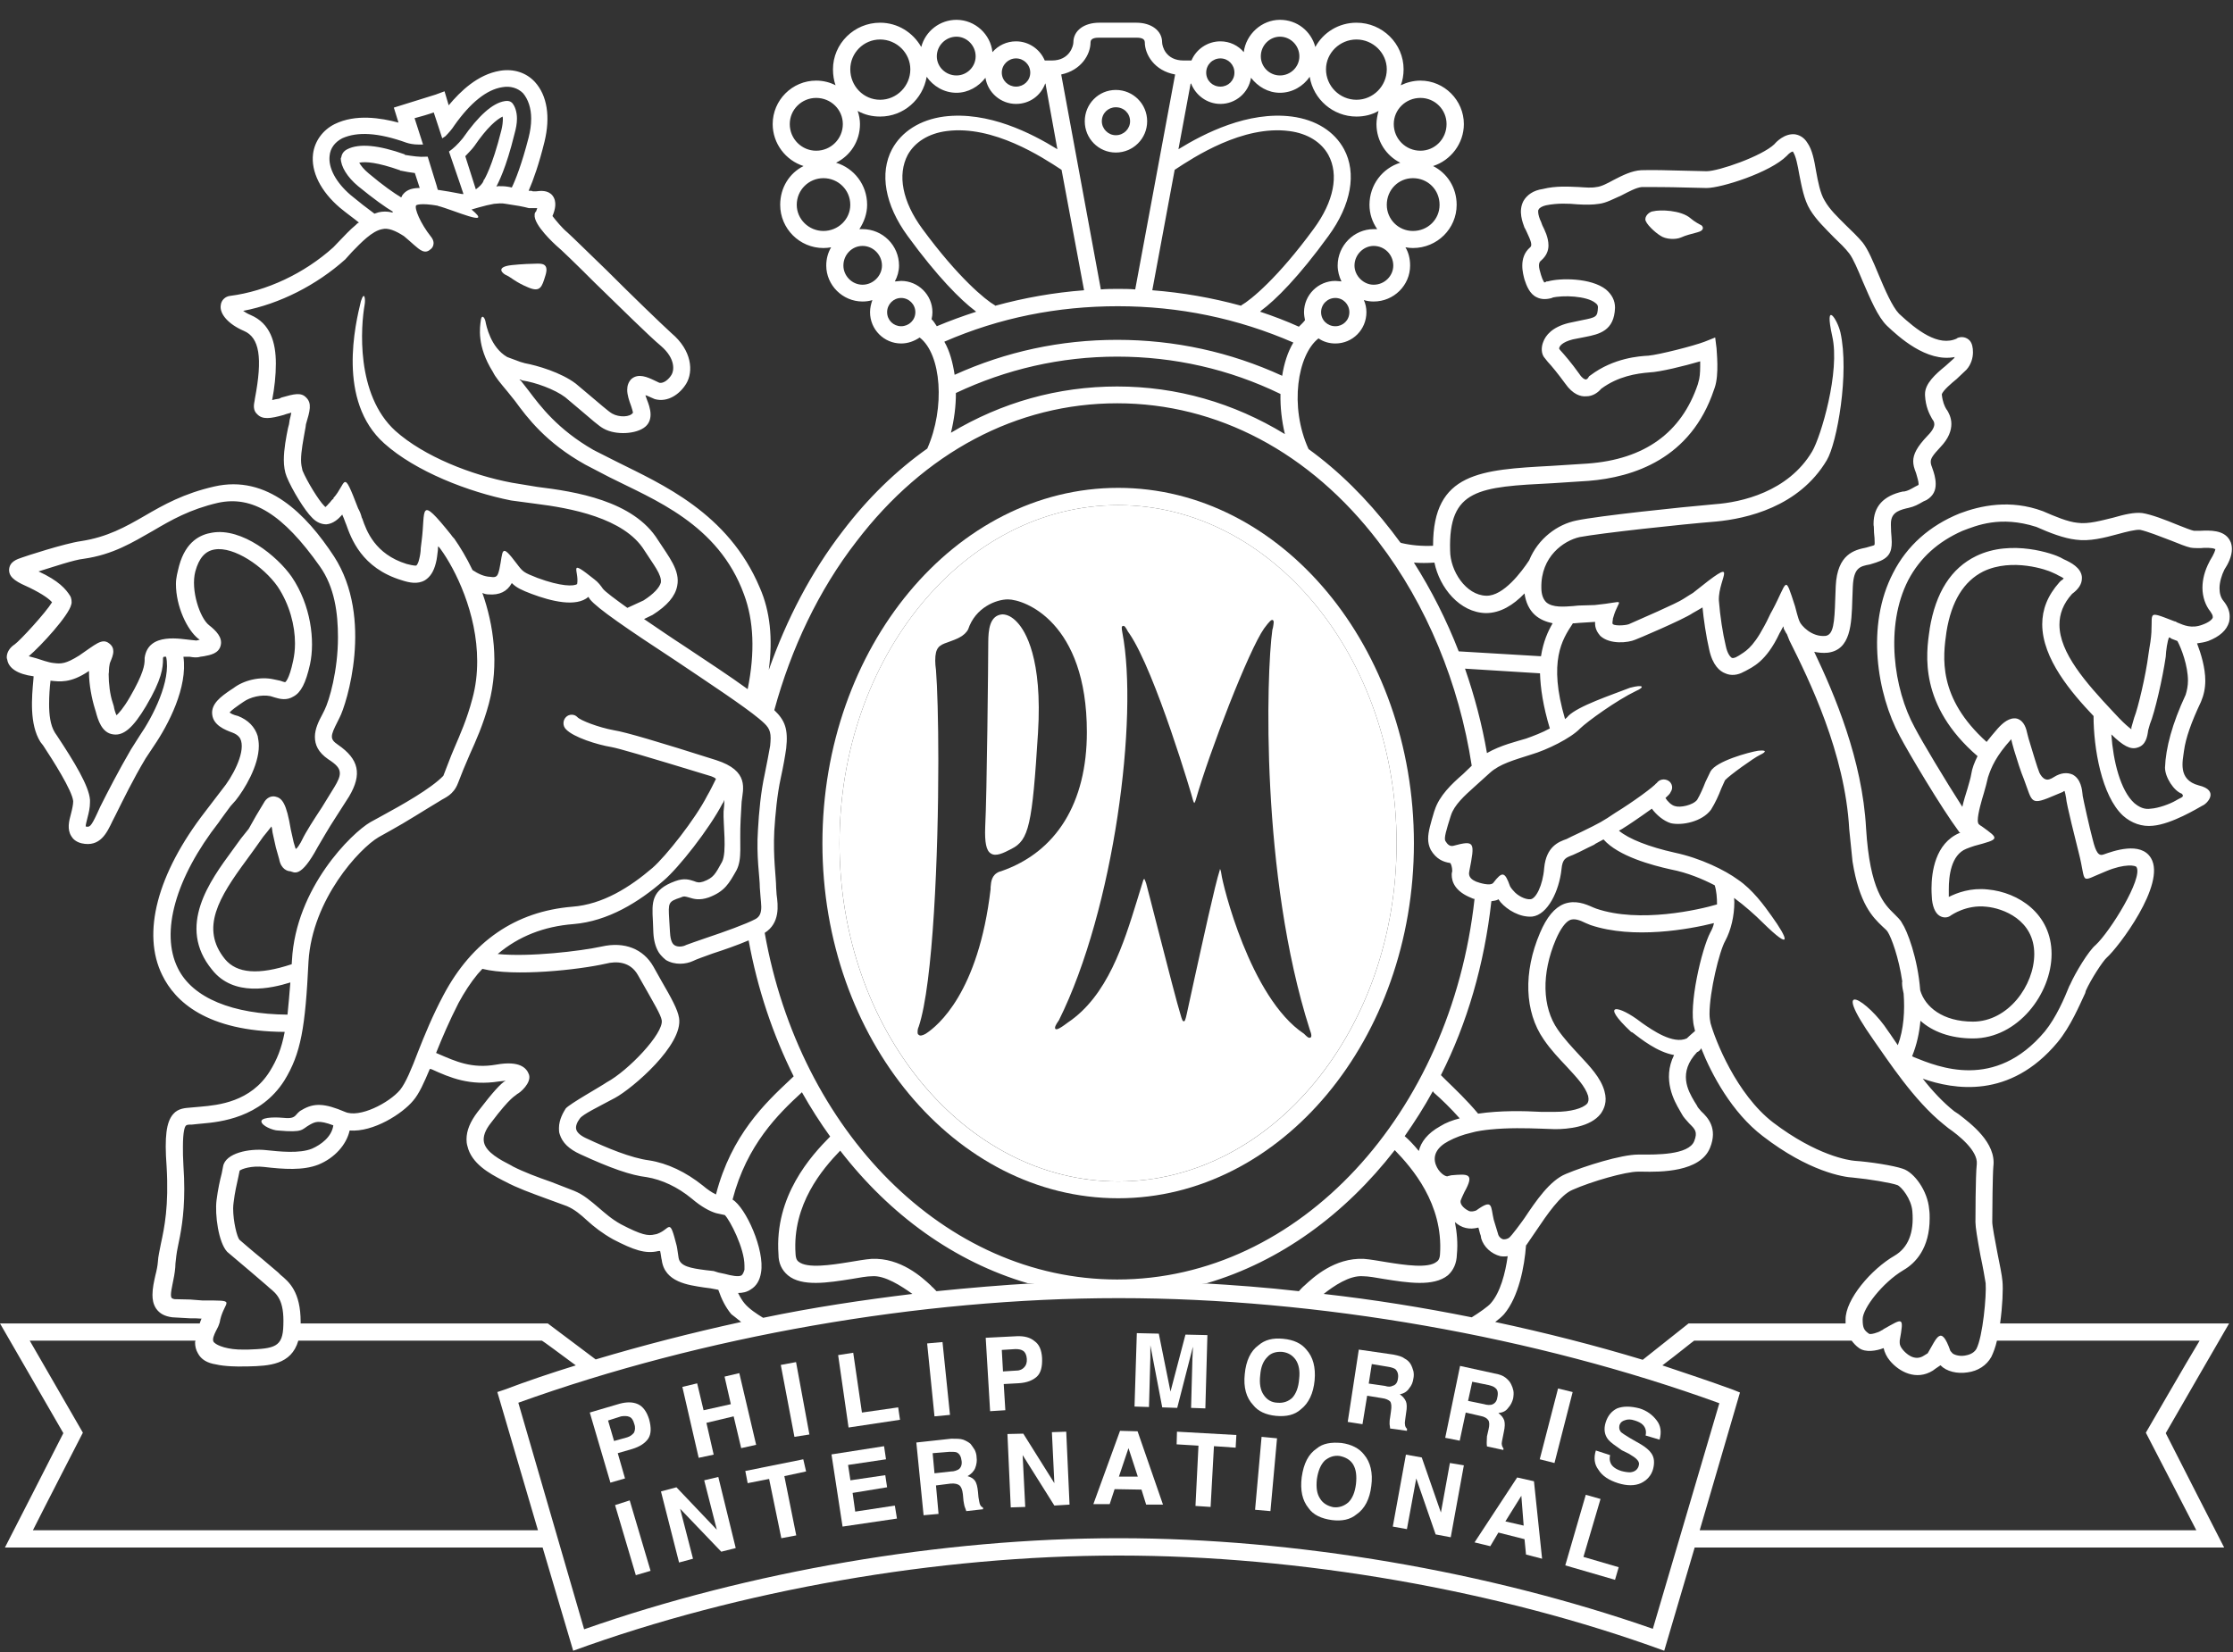 <?xml version="1.0" encoding="UTF-8"?>
<svg width="100px" height="74px" viewBox="0 0 100 74" version="1.1" xmlns="http://www.w3.org/2000/svg" xmlns:xlink="http://www.w3.org/1999/xlink">
    <rect x="0" y="0" width="100" height="74" fill="#333333" stroke="none"/>
    <title>8AE39E8F-CC1F-4CE0-A812-50676C5ED348</title>
    <g id="Page-2" stroke="none" stroke-width="1" fill="none" fill-rule="evenodd">
        <g id="D_000_login" transform="translate(-1248, -14)" fill="#FFFFFF">
            <g id="logo-PM" transform="translate(1248, 14)">
                <path d="M58.421,46.33 L58.398,46.307 C55.973,44.697 54.738,39.55 54.698,39.155 C54.676,38.969 54.633,38.924 54.633,38.924 L54.627,38.969 C54.412,39.616 53.852,42.208 53.472,43.923 C53.297,44.72 53.17,45.308 53.148,45.412 L53.109,45.576 C53.076,45.681 53.066,45.747 53.017,45.747 C52.961,45.747 52.939,45.703 52.857,45.412 C52.764,45.136 52.268,43.234 51.873,41.685 C51.603,40.616 51.361,39.699 51.329,39.573 C51.279,39.415 51.245,39.385 51.245,39.362 C51.224,39.385 51.203,39.415 51.203,39.415 L50.91,40.368 C50.328,42.249 49.602,44.614 47.815,45.807 C47.374,46.143 47.315,46.11 47.271,46.098 C47.21,46.038 47.271,45.912 47.42,45.703 C49.899,40.723 50.993,32.123 50.263,28.341 C50.223,28.125 50.223,28.044 50.284,28.044 C50.344,28.006 50.409,28.088 50.515,28.296 L50.575,28.379 C51.746,30.095 53.422,35.786 53.422,35.829 C53.45,35.934 53.484,35.971 53.484,35.971 C53.505,35.955 53.537,35.867 53.55,35.829 C54.154,33.695 55.93,29.11 56.611,28.149 C56.865,27.807 56.936,27.753 56.996,27.774 C57.063,27.807 57.04,27.919 57.008,28.109 L56.98,28.213 C56.705,30.161 56.446,39.194 58.652,46.11 C58.756,46.373 58.734,46.456 58.684,46.477 C58.607,46.516 58.524,46.434 58.421,46.33 M44.825,39.028 L44.747,39.05 C44.406,39.194 44.384,39.49 44.362,39.738 L44.362,39.826 C43.818,44.466 41.999,45.955 41.454,46.307 C41.306,46.389 41.201,46.413 41.141,46.352 C41.096,46.33 41.092,46.285 41.092,46.224 C41.092,46.11 41.119,46.038 41.141,45.994 C41.789,44.07 42.021,38.253 42.021,34.092 C42.021,32.272 41.976,30.764 41.916,30.012 C41.894,29.848 41.882,29.721 41.882,29.593 C41.882,29.006 42.058,28.901 42.438,28.773 L42.481,28.757 C42.823,28.632 43.192,28.505 43.356,28.192 C43.681,27.209 44.615,26.849 45.137,26.849 C45.879,26.849 48.673,27.857 48.673,32.795 C48.673,35.955 47.315,38.17 44.825,39.028 M50.075,22.627 C43.192,22.627 37.596,29.425 37.596,37.775 C37.596,46.11 43.192,52.922 50.075,52.922 C56.959,52.922 62.543,46.11 62.543,37.775 C62.543,29.425 56.959,22.627 50.075,22.627" id="Fill-1"></path>
                <path d="M44.885,27.52 L44.885,27.52 C44.318,27.566 44.257,28.213 44.257,28.797 C44.257,29.528 44.197,35.62 44.12,37.044 C44.094,37.73 44.165,38.109 44.374,38.231 C44.593,38.38 44.939,38.214 45.302,38.022 C46.078,37.626 46.226,36.955 46.484,32.837 C46.694,29.491 45.912,28.253 45.555,27.878 C45.346,27.648 45.115,27.52 44.885,27.52" id="Fill-3"></path>
                <polygon id="Fill-5" points="29.134 70.364 28.474 70.559 27.544 67.42 28.2 67.209"></polygon>
                <polygon id="Fill-7" points="29.6 66.808 30.293 66.622 32.102 68.524 31.536 66.309 32.168 66.159 32.948 69.344 32.3 69.507 30.458 67.584 31.035 69.822 30.41 69.991"></polygon>
                <polygon id="Fill-9" points="35.973 65.368 36.099 65.912 35.125 66.122 35.658 68.777 34.99 68.903 34.443 66.248 33.483 66.437 33.377 65.891"></polygon>
                <polygon id="Fill-11" points="39.678 65.368 37.979 65.621 38.084 66.309 39.645 66.079 39.727 66.621 38.182 66.874 38.299 67.711 40.074 67.441 40.168 68.023 37.732 68.382 37.236 65.149 39.591 64.781"></polygon>
                <path d="M41.767,65.094 L41.849,65.995 L42.586,65.913 C42.73,65.913 42.835,65.868 42.911,65.83 C43.026,65.764 43.087,65.621 43.065,65.451 C43.042,65.243 42.971,65.115 42.835,65.055 C42.763,65.033 42.658,65.033 42.521,65.033 L41.767,65.094 Z M43.13,64.487 C43.251,64.533 43.367,64.594 43.461,64.674 C43.527,64.757 43.588,64.847 43.653,64.951 C43.692,65.033 43.735,65.159 43.735,65.286 C43.758,65.429 43.735,65.599 43.671,65.764 C43.609,65.913 43.483,66.038 43.329,66.122 C43.461,66.158 43.588,66.225 43.663,66.33 C43.735,66.437 43.775,66.6 43.797,66.83 L43.818,67.062 C43.84,67.209 43.862,67.315 43.873,67.352 C43.902,67.441 43.944,67.502 44.015,67.523 L44.027,67.605 L43.273,67.689 C43.241,67.605 43.235,67.563 43.213,67.523 C43.179,67.441 43.17,67.337 43.148,67.231 L43.121,66.935 C43.098,66.727 43.042,66.6 42.971,66.539 C42.899,66.479 42.763,66.437 42.565,66.457 L41.916,66.539 L42.031,67.814 L41.361,67.874 L41.036,64.616 L42.604,64.445 C42.835,64.445 43.004,64.445 43.13,64.487 L43.13,64.487 Z" id="Fill-13"></path>
                <polygon id="Fill-15" points="45.116 64.235 45.826 64.219 47.217 66.437 47.107 64.153 47.749 64.131 47.897 67.398 47.217 67.44 45.797 65.18 45.913 67.502 45.264 67.523"></polygon>
                <path d="M50.108,66.144 L50.954,66.144 L50.537,64.868 L50.108,66.144 Z M50.158,64.093 L50.944,64.114 L52.082,67.398 L51.328,67.398 L51.119,66.726 L49.915,66.705 L49.695,67.375 L48.964,67.375 L50.158,64.093 Z" id="Fill-17"></path>
                <polygon id="Fill-19" points="55.368 64.28 55.336 64.847 54.364 64.78 54.214 67.502 53.537 67.457 53.671 64.757 52.693 64.698 52.708 64.131"></polygon>
                <polygon id="Fill-21" points="56.894 67.689 56.206 67.629 56.497 64.362 57.189 64.428"></polygon>
                <path d="M60.389,67.292 C60.575,67.107 60.68,66.829 60.724,66.478 C60.763,66.122 60.735,65.83 60.598,65.6 C60.471,65.391 60.263,65.275 59.999,65.22 C59.729,65.18 59.509,65.275 59.323,65.428 C59.135,65.621 59.03,65.891 58.975,66.248 C58.932,66.633 58.975,66.914 59.113,67.123 C59.24,67.338 59.448,67.457 59.706,67.513 C59.971,67.545 60.202,67.457 60.389,67.292 M60.746,67.837 C60.471,68.067 60.096,68.15 59.635,68.089 C59.173,68.023 58.815,67.859 58.607,67.563 C58.316,67.209 58.223,66.748 58.294,66.171 C58.382,65.554 58.592,65.138 58.965,64.885 C59.24,64.654 59.613,64.594 60.075,64.637 C60.531,64.698 60.878,64.885 61.087,65.159 C61.372,65.495 61.489,65.974 61.411,66.561 C61.341,67.145 61.119,67.584 60.746,67.837" id="Fill-23"></path>
                <polygon id="Fill-25" points="62.961 65.159 63.67 65.286 64.528 67.753 64.931 65.534 65.556 65.638 64.968 68.86 64.292 68.733 63.424 66.225 63.006 68.496 62.373 68.382"></polygon>
                <path d="M67.415,68.15 L68.234,68.338 L68.13,67.002 L67.415,68.15 Z M67.943,66.182 L68.695,66.352 L69.059,69.822 L68.339,69.634 L68.272,68.946 L67.102,68.65 L66.739,69.261 L66.034,69.09 L67.943,66.182 Z" id="Fill-27"></path>
                <polygon id="Fill-29" points="71.016 66.958 71.676 67.145 70.911 69.74 72.49 70.202 72.325 70.767 70.097 70.12"></polygon>
                <path d="M28.182,63.465 C28.088,63.423 27.951,63.423 27.814,63.445 L27.231,63.631 L27.499,64.548 L28.088,64.384 C28.231,64.341 28.325,64.258 28.391,64.177 C28.441,64.071 28.463,63.944 28.403,63.78 C28.358,63.61 28.287,63.505 28.182,63.465 M29.028,64.445 C28.88,64.654 28.65,64.802 28.314,64.906 L27.665,65.094 L27.99,66.225 L27.336,66.414 L26.412,63.273 L27.753,62.878 C28.066,62.795 28.336,62.795 28.567,62.898 C28.797,63.004 28.962,63.234 29.067,63.569 C29.171,63.944 29.166,64.235 29.028,64.445" id="Fill-31"></path>
                <polygon id="Fill-33" points="31.289 65.302 30.558 62.125 31.221 61.966 31.508 63.171 32.729 62.899 32.448 61.664 33.108 61.508 33.862 64.719 33.192 64.868 32.855 63.444 31.636 63.735 31.96 65.159"></polygon>
                <polygon id="Fill-35" points="36.248 64.257 35.577 64.362 34.966 61.141 35.649 61.014"></polygon>
                <polygon id="Fill-37" points="37.534 60.701 38.21 60.595 38.6 63.274 40.223 63.042 40.305 63.598 38.001 63.944"></polygon>
                <polygon id="Fill-39" points="42.543 63.379 41.849 63.444 41.52 60.178 42.208 60.116"></polygon>
                <path d="M45.825,60.514 C45.743,60.454 45.627,60.431 45.473,60.431 L44.863,60.469 L44.917,61.432 L45.522,61.394 C45.682,61.394 45.797,61.328 45.869,61.245 C45.952,61.161 45.995,61.035 45.984,60.87 C45.974,60.701 45.912,60.574 45.825,60.514 M46.435,61.664 C46.249,61.833 45.984,61.939 45.627,61.96 L44.95,61.997 L45.022,63.17 L44.34,63.213 L44.143,59.925 L45.544,59.854 C45.869,59.842 46.133,59.908 46.33,60.075 C46.54,60.223 46.644,60.469 46.667,60.828 C46.683,61.224 46.612,61.497 46.435,61.664" id="Fill-41"></path>
                <path d="M53.088,59.783 L54.071,59.805 L53.979,63.088 L53.34,63.065 L53.4,60.85 C53.4,60.783 53.412,60.701 53.412,60.575 C53.422,60.469 53.422,60.387 53.422,60.326 L52.719,63.065 L52.048,63.042 L51.516,60.261 L51.516,60.537 L51.516,60.805 L51.455,63.026 L50.807,63.005 L50.91,59.717 L51.894,59.739 L52.418,62.336 L53.088,59.783 Z" id="Fill-43"></path>
                <path d="M57.876,62.609 C58.046,62.416 58.151,62.146 58.179,61.766 C58.223,61.416 58.167,61.118 58.025,60.91 C57.876,60.701 57.679,60.586 57.42,60.556 C57.146,60.537 56.914,60.607 56.76,60.782 C56.562,60.976 56.463,61.245 56.436,61.603 C56.391,61.976 56.446,62.273 56.59,62.481 C56.728,62.692 56.935,62.828 57.216,62.834 C57.48,62.856 57.701,62.774 57.876,62.609 M58.256,63.13 C57.981,63.378 57.618,63.465 57.146,63.423 C56.684,63.378 56.333,63.213 56.122,62.939 C55.809,62.609 55.682,62.146 55.743,61.557 C55.798,60.953 56.007,60.514 56.358,60.261 C56.644,60.014 56.996,59.925 57.458,59.969 C57.942,60.014 58.278,60.178 58.503,60.454 C58.8,60.782 58.926,61.245 58.872,61.833 C58.816,62.416 58.607,62.856 58.256,63.13" id="Fill-45"></path>
                <path d="M61.433,61.102 L61.296,61.976 L62.021,62.08 C62.165,62.125 62.279,62.125 62.356,62.08 C62.5,62.043 62.582,61.938 62.604,61.751 C62.638,61.558 62.582,61.416 62.479,61.322 C62.417,61.289 62.314,61.245 62.165,61.224 L61.433,61.102 Z M62.896,60.851 C63.011,60.91 63.11,60.997 63.171,61.102 C63.231,61.207 63.264,61.31 63.296,61.416 C63.319,61.521 63.319,61.646 63.296,61.751 C63.274,61.915 63.214,62.064 63.11,62.185 C63.011,62.336 62.879,62.416 62.687,62.46 C62.813,62.542 62.906,62.646 62.961,62.774 C63.006,62.878 63.011,63.065 62.972,63.273 L62.94,63.505 C62.918,63.654 62.906,63.757 62.918,63.796 C62.918,63.886 62.961,63.967 63.011,64 L63.006,64.093 L62.252,63.988 C62.252,63.9 62.229,63.84 62.229,63.796 C62.229,63.713 62.229,63.61 62.252,63.505 L62.292,63.213 C62.324,63.005 62.314,62.857 62.252,62.774 C62.187,62.712 62.061,62.646 61.873,62.626 L61.225,62.52 L61.016,63.796 L60.355,63.693 L60.851,60.454 L62.396,60.677 C62.626,60.722 62.791,60.767 62.896,60.851 L62.896,60.851 Z" id="Fill-47"></path>
                <path d="M65.931,61.894 L65.744,62.751 L66.464,62.899 C66.59,62.94 66.727,62.94 66.799,62.922 C66.937,62.878 67.029,62.774 67.052,62.609 C67.102,62.399 67.074,62.251 66.959,62.169 C66.904,62.114 66.81,62.08 66.662,62.042 L65.931,61.894 Z M67.415,61.706 C67.519,61.789 67.607,61.873 67.668,61.997 C67.712,62.08 67.75,62.185 67.773,62.289 C67.794,62.399 67.783,62.52 67.762,62.647 C67.722,62.796 67.657,62.94 67.541,63.065 C67.437,63.213 67.294,63.274 67.102,63.296 C67.239,63.4 67.322,63.505 67.365,63.63 C67.398,63.757 67.398,63.912 67.344,64.153 L67.305,64.351 C67.272,64.51 67.251,64.615 67.251,64.654 C67.251,64.742 67.282,64.824 67.332,64.885 L67.322,64.95 L66.59,64.79 C66.579,64.719 66.579,64.654 66.579,64.615 C66.579,64.534 66.59,64.429 66.59,64.342 L66.662,64.027 C66.706,63.84 66.706,63.692 66.646,63.611 C66.59,63.527 66.474,63.456 66.288,63.423 L65.639,63.274 L65.37,64.534 L64.721,64.405 L65.386,61.185 L66.915,61.521 C67.146,61.557 67.31,61.624 67.415,61.706 L67.415,61.706 Z" id="Fill-49"></path>
                <polygon id="Fill-51" points="69.614 65.534 68.954 65.367 69.774 62.196 70.428 62.356"></polygon>
                <path d="M72.104,65.181 C72.072,65.325 72.083,65.428 72.127,65.533 C72.187,65.682 72.347,65.808 72.604,65.891 C72.765,65.935 72.897,65.951 73.001,65.951 C73.204,65.935 73.326,65.835 73.38,65.682 C73.424,65.555 73.392,65.471 73.319,65.391 C73.243,65.302 73.115,65.22 72.94,65.116 L72.627,64.962 C72.335,64.757 72.127,64.615 72.023,64.488 C71.852,64.28 71.812,64.011 71.907,63.714 C71.999,63.422 72.165,63.213 72.418,63.088 C72.688,62.983 73.023,62.983 73.424,63.088 C73.754,63.191 74.007,63.379 74.194,63.63 C74.375,63.863 74.414,64.154 74.32,64.488 L73.694,64.302 C73.738,64.114 73.694,63.944 73.567,63.819 C73.484,63.735 73.358,63.676 73.21,63.63 C73.034,63.57 72.891,63.57 72.765,63.619 C72.649,63.654 72.566,63.714 72.524,63.84 C72.501,63.967 72.511,64.05 72.595,64.154 C72.649,64.197 72.765,64.28 72.974,64.405 L73.484,64.698 C73.694,64.824 73.859,64.962 73.947,65.093 C74.089,65.285 74.101,65.533 74.029,65.808 C73.947,66.1 73.754,66.309 73.484,66.437 C73.21,66.561 72.859,66.561 72.463,66.437 C72.061,66.309 71.758,66.122 71.582,65.835 C71.401,65.6 71.363,65.302 71.467,64.973 L72.104,65.181 Z" id="Fill-53"></path>
                <path d="M50.075,22.627 C56.959,22.627 62.543,29.424 62.543,37.775 C62.543,46.121 56.959,52.923 50.075,52.923 C43.192,52.923 37.596,46.121 37.596,37.775 C37.596,29.424 43.192,22.627 50.075,22.627 M50.075,53.675 L50.075,53.675 C57.377,53.675 63.319,46.538 63.319,37.775 C63.319,28.988 57.377,21.853 50.075,21.853 C42.774,21.853 36.83,28.988 36.83,37.775 C36.83,46.538 42.774,53.675 50.075,53.675" id="Fill-55"></path>
                <path d="M49.343,5.432 C49.343,5.074 49.623,4.805 49.97,4.805 C50.328,4.805 50.608,5.074 50.608,5.432 C50.608,5.767 50.328,6.057 49.97,6.057 C49.623,6.057 49.343,5.767 49.343,5.432 M51.373,5.432 C51.373,4.656 50.746,4.029 49.97,4.029 C49.196,4.029 48.579,4.656 48.579,5.432 C48.579,6.206 49.196,6.833 49.97,6.833 C50.746,6.833 51.373,6.206 51.373,5.432" id="Fill-57"></path>
                <path d="M98.989,27.395 C99.027,27.463 99.093,27.543 99.093,27.615 L99.093,27.67 C99.061,27.752 98.924,27.878 98.632,27.983 C98.147,28.17 97.796,28.005 97.543,27.901 L97.489,27.878 C97.46,27.857 97.427,27.833 97.384,27.833 C95.977,27.29 96.498,27.439 96.301,28.757 C96.268,28.924 96.246,29.133 96.213,29.318 C96.097,30.242 95.745,31.728 95.576,32.145 L95.449,32.585 L95.449,32.667 C95.339,32.585 95.157,32.437 94.898,32.167 L94.624,31.876 C93.404,30.577 92.228,29.237 92.228,27.983 C92.228,27.499 92.397,27.042 92.793,26.603 C93.079,26.394 93.233,26.162 93.233,25.911 L93.233,25.839 C93.189,25.432 92.755,25.201 92.419,25.051 L92.271,24.971 C91.99,24.822 90.094,24.134 88.504,24.905 C87.378,25.449 86.686,26.536 86.416,28.17 L86.416,28.192 C86.246,29.302 85.932,31.601 88.56,33.871 C88.422,34.151 88.318,34.404 88.274,34.696 C88.253,34.844 88.18,35.075 88.109,35.329 C88.026,35.597 87.939,35.867 87.879,36.142 C87.125,34.971 86.058,33.189 85.745,32.585 C84.804,30.869 84.403,28.044 85.453,25.993 C85.976,24.993 86.79,24.261 87.889,23.777 C88.504,23.546 89.57,23.084 91.193,23.602 C91.771,23.86 92.419,24.114 92.964,24.174 C93.567,24.261 94.239,24.09 94.844,23.925 C95.223,23.821 95.641,23.715 95.839,23.733 C96.163,23.801 96.746,24.031 97.229,24.216 C97.604,24.366 97.9,24.488 98.099,24.53 C98.225,24.553 98.367,24.553 98.55,24.553 C98.715,24.53 99.093,24.53 99.187,24.592 L99.21,24.592 C99.21,24.636 99.165,24.799 98.955,25.135 L98.946,25.158 C98.735,25.553 98.632,25.954 98.632,26.328 C98.632,26.736 98.768,27.125 98.989,27.395 L98.989,27.395 Z M97.88,31.122 C97.275,32.421 96.988,33.503 96.955,34.382 C96.955,34.822 97.357,35.433 97.707,35.553 C97.775,35.62 97.775,35.68 97.691,35.725 C97.637,35.746 97.427,35.867 97.427,35.867 C97.175,36.015 96.662,36.202 96.317,36.224 C96.037,36.269 95.806,36.164 95.576,35.971 C94.959,35.409 94.634,34.091 94.552,32.897 C95.075,33.409 95.411,33.592 95.723,33.487 C96.097,33.382 96.163,33.003 96.201,32.712 L96.279,32.437 C96.498,31.914 96.851,30.37 96.988,29.418 C96.999,29.153 97.06,28.713 97.137,28.549 C97.159,28.565 97.169,28.565 97.185,28.565 L97.242,28.61 C97.312,28.633 97.395,28.671 97.51,28.713 C97.691,29.049 97.983,29.824 97.983,30.49 C97.983,30.721 97.939,30.93 97.88,31.122 L97.88,31.122 Z M88.84,35.537 C88.923,35.262 88.966,35.075 89.027,34.822 C89.176,34.36 89.395,33.86 90.055,33.129 L90.066,33.107 C90.078,33.172 90.117,33.316 90.117,33.316 L90.198,33.608 C90.325,34.03 90.512,34.613 90.637,34.905 C91.039,35.971 90.89,36.11 92.084,35.597 L92.387,35.471 C92.419,35.433 92.44,35.433 92.458,35.433 C92.48,35.516 92.513,35.64 92.513,35.68 L92.523,35.725 C92.535,36.015 92.979,37.73 93.085,38.171 C93.464,39.633 93.068,39.529 94.311,39.028 C95.157,38.671 95.651,38.764 95.679,38.841 C95.977,39.342 94.497,41.728 93.849,42.331 C93.535,42.587 92.942,43.57 92.711,44.092 L92.667,44.175 C92.458,44.697 92.084,45.576 91.573,46.203 C89.34,48.865 86.8,47.792 85.723,47.36 L85.629,47.314 C85.838,46.803 85.953,46.269 86.003,45.725 C86.536,46.203 87.334,46.516 88.355,46.516 C90.368,46.516 91.875,44.509 91.875,42.734 C91.875,40.93 90.39,39.969 89.017,39.843 C88.253,39.76 87.647,39.99 87.273,40.177 L87.273,39.826 C87.273,39.259 87.367,38.297 88.055,38.022 C88.148,37.984 88.329,37.917 88.422,37.89 C89.57,37.583 89.532,37.583 88.758,37.021 C88.714,36.989 88.676,36.978 88.643,36.939 C88.631,36.939 88.62,36.917 88.609,36.917 C88.587,36.874 88.57,36.83 88.57,36.746 C88.57,36.432 88.758,35.807 88.84,35.537 L88.84,35.537 Z M87.042,50.365 L87.252,50.535 C87.691,50.838 88.587,51.542 88.526,52.146 C88.466,52.646 88.466,54.697 88.466,54.742 C88.466,54.971 88.549,55.473 88.692,56.248 C88.796,56.727 88.884,57.232 88.923,57.479 C88.966,58.024 88.796,59.887 88.504,60.432 C88.378,60.639 88.131,60.701 87.993,60.722 C87.729,60.767 87.499,60.678 87.437,60.619 L87.344,60.513 C86.917,59.298 86.731,59.947 86.328,60.619 L86.162,60.722 C85.723,61.014 85.328,60.595 85.222,60.47 C85.118,60.348 85.074,60.244 85.074,60.156 L85.074,60.052 C85.272,58.947 85.222,59.052 84.365,59.529 C84.31,59.575 84.271,59.594 84.218,59.612 L84.238,59.612 C84.134,59.677 83.756,59.804 83.694,59.739 C83.485,59.594 83.415,59.491 83.415,59.111 L83.415,59.09 C83.415,58.612 84.298,57.457 85.239,56.896 C85.784,56.583 86.416,55.913 86.416,54.571 C86.416,54.451 86.416,54.324 86.394,54.175 C86.328,53.339 85.723,52.52 85.222,52.356 C84.804,52.208 83.716,52.041 83.068,51.999 C82.792,51.977 81.364,51.767 79.407,50.283 C77.752,49.007 76.811,46.582 76.602,45.83 C76.58,45.725 76.557,45.576 76.557,45.411 C76.557,44.427 76.997,42.607 77.261,42.145 C77.519,41.663 77.668,41.035 77.668,40.408 C77.668,40.346 77.658,40.281 77.658,40.222 C78.13,40.568 78.609,40.997 78.922,41.31 C80.302,42.668 80.066,42.041 79.34,41.035 C79.009,40.568 78.482,39.843 77.834,39.407 C77.261,38.984 76.163,38.44 74.991,38.192 C73.859,37.94 72.94,37.583 72.5,37.209 C72.594,37.164 72.688,37.105 72.753,37.06 C72.793,37.043 73.425,36.621 73.974,36.224 C74.178,36.5 74.491,36.77 74.821,36.874 C75.317,36.989 76.223,36.813 76.624,36.269 C76.811,35.971 76.971,35.62 77.08,35.329 L77.251,34.95 C77.436,34.74 78.548,33.943 78.806,33.822 C79.164,33.651 79.071,33.592 78.725,33.63 C78.318,33.696 76.861,34.091 76.602,34.554 L76.372,35.032 C76.267,35.306 76.139,35.597 76.002,35.829 C75.804,36.076 75.232,36.186 75.014,36.11 C74.854,36.076 74.667,35.888 74.584,35.746 C74.7,35.64 74.792,35.553 74.821,35.471 C74.935,35.306 74.887,35.075 74.712,34.971 C74.529,34.867 74.298,34.905 74.178,35.097 L74.183,35.075 C74.061,35.24 73.149,35.911 72.335,36.411 C71.77,36.791 71.665,36.852 70.808,37.269 L70.367,37.478 L70.158,37.583 C69.801,37.709 69.246,37.917 69.153,38.881 C69.092,39.666 68.779,40.266 68.537,40.281 C68.295,40.304 67.943,40.107 67.783,39.908 C67.783,39.908 67.679,39.804 67.624,39.7 C67.388,39.028 67.272,39.028 66.87,39.55 C66.739,39.7 66.256,39.55 66.101,39.49 C65.952,39.423 65.732,39.303 65.799,39.028 C66.057,37.709 66.057,37.626 65.073,37.89 C64.931,37.917 64.826,37.836 64.727,37.67 C64.656,37.544 64.781,37.148 64.958,36.581 L64.98,36.516 C65.127,36.06 65.579,35.646 66.034,35.24 C66.244,35.053 66.519,34.802 66.728,34.613 C67.168,34.218 67.794,34.048 68.569,33.8 C69.279,33.592 70.345,33.069 70.763,32.63 C71.087,32.315 72.395,31.37 73.264,30.952 C73.65,30.787 73.638,30.638 72.996,30.808 C72.143,31.139 70.681,31.623 70.229,32.073 C70.202,32.122 70.136,32.167 70.087,32.211 C69.322,29.617 69.971,28.633 70.412,27.962 L70.438,27.919 L70.516,27.919 L70.724,27.901 C70.724,27.901 71.098,27.878 71.433,27.857 C71.412,28.17 71.56,28.357 71.665,28.484 C72.094,28.879 72.908,28.796 73.231,28.655 C73.254,28.655 75.387,27.752 75.804,27.463 C75.953,27.378 76.112,27.29 76.243,27.209 C76.288,27.693 76.404,28.505 76.542,29.094 C76.694,29.803 77.02,30.073 77.261,30.161 C77.519,30.282 77.829,30.242 78.087,30.094 L78.169,30.055 C78.465,29.885 79.092,29.654 79.697,28.357 C79.764,28.253 79.802,28.149 79.867,28.054 C79.867,28.076 79.872,28.109 79.885,28.17 C79.918,28.213 79.988,28.379 80.021,28.402 L80.136,28.692 C81.017,30.451 82.627,33.733 82.814,37.148 L82.961,38.589 C83.265,40.49 83.859,41.078 84.298,41.497 C84.403,41.6 84.492,41.663 84.541,41.749 C84.7,41.997 85.03,42.877 85.189,43.965 C85.189,43.987 85.179,43.987 85.179,44.008 C85.179,44.175 85.212,44.343 85.25,44.509 C85.306,45.263 85.261,46.099 84.99,46.819 C84.821,46.582 84.68,46.352 84.552,46.182 C83.672,44.822 81.852,43.674 83.915,46.604 C84.552,47.502 85.712,49.299 87.042,50.365 L87.042,50.365 Z M89.176,60.783 C89.268,60.595 89.362,60.348 89.429,60.052 L89.804,60.052 L98.506,60.052 C97.983,60.911 96.097,64.176 96.097,64.176 C96.097,64.176 97.9,67.666 98.357,68.546 L76.118,68.546 L77.921,62.376 L77.609,62.251 C76.58,61.873 75.514,61.521 74.446,61.161 C75.139,60.639 75.827,60.075 75.871,60.052 L82.92,60.052 C83.001,60.156 83.105,60.283 83.255,60.387 C83.546,60.595 84.03,60.513 84.354,60.387 C84.393,60.575 84.492,60.783 84.635,60.952 C85.052,61.453 85.817,61.856 86.558,61.395 C86.558,61.395 86.757,61.245 86.893,61.161 L86.905,61.161 C87.169,61.433 87.647,61.548 88.109,61.475 C88.577,61.416 88.966,61.161 89.176,60.783 L89.176,60.783 Z M74.019,72.961 C66.646,70.388 57.992,68.903 50.125,68.903 L50.075,68.903 C42.186,68.903 33.548,70.388 26.159,72.982 L23.212,62.834 C31.455,59.866 41.194,58.149 50.075,58.149 L50.125,58.149 C58.997,58.149 68.767,59.866 76.997,62.856 L74.019,72.961 Z M1.474,68.546 C1.914,67.666 3.711,64.176 3.711,64.176 C3.711,64.176 1.831,60.911 1.331,60.052 L8.753,60.052 C8.747,60.075 8.736,60.116 8.736,60.14 C8.736,60.306 8.775,60.47 8.863,60.619 C9.006,60.894 9.28,61.059 9.677,61.118 C10.034,61.207 10.699,61.223 10.962,61.207 L11.117,61.207 C12.04,61.185 13.046,61.141 13.36,60.052 L13.987,60.052 L24.267,60.052 C24.322,60.075 25.054,60.619 25.786,61.161 C24.696,61.498 23.63,61.856 22.586,62.251 L22.272,62.356 L24.091,68.546 L1.474,68.546 Z M8.517,58.211 L7.813,58.195 C7.72,58.172 7.682,58.149 7.682,58.128 C7.603,58.024 7.72,57.583 7.763,57.336 C7.813,57.105 7.857,56.808 7.857,56.599 C7.879,56.39 7.906,56.12 7.961,55.869 C8.087,55.264 8.252,54.489 8.252,53.257 C8.252,52.944 8.241,52.585 8.214,52.208 C8.192,51.871 8.192,51.602 8.192,51.371 C8.192,50.685 8.274,50.475 8.318,50.433 C8.357,50.376 8.439,50.376 8.589,50.376 L8.841,50.349 L9.072,50.327 C9.841,50.26 11.672,50.074 12.733,48.403 C13.481,47.187 13.673,46.016 13.816,43.063 C13.987,40.281 16.097,38.005 16.956,37.5 L17.477,37.209 C18.17,36.83 19.006,36.291 19.716,35.867 C19.925,35.725 20.304,35.62 20.512,35.075 C20.661,34.68 20.826,34.279 21.035,33.8 C21.309,33.189 21.634,32.479 21.893,31.52 C22.365,29.742 22.102,27.983 21.602,26.559 C21.684,26.603 21.789,26.626 21.882,26.626 C22.365,26.664 22.713,26.499 22.92,26.118 C23.13,26.328 23.36,26.433 23.805,26.603 C24.696,26.938 25.807,27.209 26.352,26.736 C26.374,26.767 26.391,26.812 26.424,26.85 C26.748,27.253 28.088,28.17 30.26,29.594 C31.757,30.6 33.306,31.623 33.987,32.189 C34.361,32.503 34.511,32.646 34.511,33.069 C34.511,33.172 34.5,33.278 34.489,33.409 C34.433,33.756 34.339,34.195 34.246,34.68 C34.071,35.471 33.987,36.395 33.944,37.164 C33.862,38.379 34.027,39.282 34.027,39.76 L34.059,40.177 C34.071,40.346 34.092,40.49 34.092,40.616 C34.092,40.891 34.027,41.057 33.84,41.164 C33.41,41.394 32.415,41.749 31.673,41.997 C31.173,42.167 30.882,42.272 30.723,42.331 C30.607,42.399 30.365,42.439 30.211,42.343 C30.051,42.249 30.013,41.959 30.002,41.728 L29.969,41.183 C29.925,40.43 29.919,40.387 30.492,40.2 C30.64,40.128 30.7,40.162 30.849,40.2 C31.058,40.266 31.316,40.346 31.739,40.2 C32.46,39.929 32.647,39.573 32.982,38.984 C33.251,38.461 33.108,37.857 33.168,36.708 L33.213,35.911 C33.273,35.345 33.575,34.531 32.069,34.048 C29.507,33.234 28.023,32.795 27.499,32.712 C26.803,32.585 25.994,32.272 25.856,32.122 C25.724,31.979 25.483,31.979 25.345,32.122 C25.197,32.272 25.197,32.523 25.345,32.667 C25.681,33.026 26.748,33.36 27.385,33.465 C27.71,33.524 28.738,33.822 31.854,34.773 C31.916,34.802 31.997,34.822 32.063,34.889 C31.937,35.136 31.822,35.387 31.673,35.64 C31.139,36.686 29.821,38.357 29.215,38.881 C28.21,39.739 27,40.513 25.625,40.616 C23.086,40.826 21.139,42.167 19.863,44.569 C19.375,45.482 19.006,46.389 18.716,47.126 C18.429,47.881 18.17,48.507 17.918,48.82 C17.428,49.402 16.097,50.096 15.449,49.805 C14.553,49.425 14.069,49.387 13.515,49.721 C13.19,49.885 13.317,50.14 12.711,50.074 C12.502,50.052 11.738,50.012 11.705,50.222 C11.705,50.433 12.239,50.64 12.447,50.64 C13.629,50.744 13.481,50.596 13.883,50.376 C14.102,50.26 14.257,50.156 14.927,50.409 C14.855,50.93 14.371,51.277 13.976,51.452 C13.409,51.684 12.502,51.58 11.914,51.519 C11.172,51.436 10.094,51.646 9.99,52.251 L9.929,52.564 C9.852,52.855 9.759,53.274 9.698,53.758 C9.616,54.396 9.781,55.658 10.176,56.076 C10.348,56.226 10.798,56.599 11.243,56.979 L11.947,57.583 L12.062,57.687 C12.398,57.961 12.733,58.233 12.689,59.364 C12.667,60.348 12.294,60.409 11.1,60.454 L10.941,60.454 C10.176,60.47 9.72,60.261 9.616,60.156 C9.385,60.014 9.759,59.508 9.802,59.343 C9.831,59.282 9.852,59.194 9.863,59.111 C10.071,58.233 10.66,58.253 9.061,58.253 C8.878,58.233 8.714,58.233 8.517,58.211 L8.517,58.211 Z M7.961,43.362 C7.174,41.772 7.857,39.32 9.802,36.83 C9.791,36.83 10.325,36.11 10.325,36.11 L10.556,35.851 C10.941,35.367 11.591,34.311 11.591,33.409 C11.591,33.256 11.567,33.107 11.54,32.97 C11.415,32.562 11.111,32.25 10.66,32.073 C10.429,32.018 10.336,31.959 10.282,31.914 C10.369,31.811 10.616,31.634 10.722,31.562 L10.907,31.436 C11.205,31.226 11.705,31.101 12.112,31.183 L12.31,31.244 C12.53,31.309 12.838,31.392 13.151,31.194 C13.476,31.017 13.695,30.6 13.883,29.759 C14.114,28.692 13.921,27.103 13.064,25.839 C12.414,24.905 10.837,23.629 9.5,23.86 C8.984,23.941 8.324,24.239 8.021,25.344 C7.95,25.641 7.879,25.872 7.879,26.162 C7.879,27.164 8.379,28.213 8.878,28.61 C8.912,28.633 8.924,28.633 8.944,28.655 C8.89,28.671 8.796,28.692 8.796,28.692 C8.753,28.692 8.648,28.671 8.589,28.671 C8.126,28.633 6.642,28.297 6.477,29.468 L6.477,29.551 C6.477,29.78 6.433,30.161 5.817,31.226 C5.515,31.748 5.306,31.959 5.217,32.041 C5.158,31.914 5.112,31.748 5.096,31.634 L5.042,31.458 C4.927,31.122 4.866,30.616 4.866,30.199 C4.866,30.161 4.877,30.139 4.877,30.094 C4.877,30.011 4.887,29.759 4.948,29.634 C4.998,29.511 5.075,29.341 5.075,29.177 C5.075,29.049 5.03,28.924 4.887,28.819 C4.563,28.565 4.266,28.879 3.546,29.364 C2.942,29.742 2.738,29.742 2.397,29.699 C2.167,29.677 1.831,29.551 1.633,29.49 C1.485,29.446 1.369,29.418 1.287,29.396 C1.842,28.924 3.085,27.566 3.19,27.081 C3.233,26.978 3.19,26.767 3.151,26.708 C2.958,26.394 2.634,26.014 1.726,25.597 C2.364,25.4 3.316,25.075 3.744,25.031 C5.063,24.844 5.932,24.299 6.85,23.777 C7.67,23.293 8.505,22.815 9.759,22.524 C11.297,22.188 12.667,23.024 14.322,25.367 C14.988,26.306 15.135,27.463 15.135,28.549 C15.135,30.034 14.752,31.37 14.531,31.811 L14.438,31.997 C14.278,32.293 14.102,32.646 14.102,33.003 C14.102,33.36 14.245,33.696 14.696,34.008 C15.054,34.239 15.219,34.404 15.219,34.636 C15.219,34.802 15.135,34.994 14.971,35.262 L14.416,36.164 C14.048,36.723 13.695,37.269 13.525,37.626 C13.493,37.709 13.256,38.109 13.234,38.005 C13.19,37.857 13.151,37.73 13.151,37.73 L13.024,37.164 C12.827,35.971 12.634,35.746 12.321,35.68 C12.145,35.646 11.936,35.725 11.81,35.971 L11.463,36.549 L11.139,37.125 L10.787,37.565 L10.407,38.089 C9.412,39.446 7.895,41.497 9.5,43.442 C10.462,44.659 12.133,44.279 13.003,44.008 C12.958,44.569 12.92,45.021 12.875,45.45 C10.441,45.429 8.621,44.719 7.961,43.362 L7.961,43.362 Z M6.246,32.97 L5.866,33.569 C5.306,34.531 4.822,35.471 4.486,36.142 L4.343,36.455 C4.069,37.043 4.008,37.06 3.837,37.021 C3.837,36.939 3.883,36.77 3.92,36.621 C3.975,36.411 4.03,36.186 4.03,35.934 L4.03,35.829 C3.986,35.202 3.316,34.113 2.562,32.97 L2.458,32.816 C2.248,32.479 2.199,31.997 2.199,31.54 C2.199,31.161 2.227,30.787 2.26,30.513 L2.26,30.49 C2.667,30.534 3.161,30.616 3.986,30.055 L3.986,30.139 C3.986,30.661 4.113,31.309 4.244,31.728 L4.289,31.876 C4.382,32.227 4.553,32.838 5.075,32.897 C5.541,32.965 5.97,32.585 6.537,31.634 C7.252,30.429 7.3,29.908 7.3,29.511 L7.3,29.468 L7.334,29.418 L7.439,29.418 C7.67,30.49 6.85,32.095 6.246,32.97 L6.246,32.97 Z M21.161,25.536 C20.892,24.971 20.595,24.488 20.348,24.134 L20.337,24.114 L20.326,24.114 C20.281,24.047 20.244,24.031 20.21,23.965 C18.716,22.105 19.067,22.838 18.881,24.239 C18.869,24.343 18.852,24.448 18.842,24.553 C18.842,24.717 18.809,24.905 18.776,25.031 C18.737,25.224 18.671,25.306 18.649,25.328 C18.632,25.344 18.528,25.344 18.209,25.262 C16.79,24.822 16.411,23.777 16.225,23.232 L16.202,23.189 C16.164,23.024 16.097,22.876 16.037,22.771 C15.323,20.912 15.532,21.645 14.927,22.315 L14.938,22.333 C14.877,22.376 14.823,22.437 14.778,22.502 L14.72,22.562 C14.635,22.667 14.592,22.688 14.58,22.71 C14.559,22.71 14.553,22.688 14.509,22.649 C14.278,22.418 13.756,21.579 13.547,21.078 C13.515,20.951 13.481,20.787 13.481,20.616 C13.481,20.198 13.59,19.677 13.651,19.318 L13.685,19.131 L13.701,19.005 C13.883,18.399 13.976,18.065 13.711,17.807 C13.481,17.564 13.167,17.647 12.606,17.807 L12.502,17.858 C12.354,17.877 12.272,17.9 12.188,17.922 C12.294,17.367 12.354,16.812 12.354,16.289 C12.354,15.326 12.1,14.486 11.227,14.112 C11.078,14.051 10.975,13.984 10.89,13.925 C12.53,13.611 14.174,12.771 15.46,11.621 L15.763,11.285 C16.169,10.868 16.663,10.346 17.116,10.264 C17.373,10.198 17.697,10.323 18.088,10.576 C18.192,10.66 18.401,10.846 18.544,10.973 C18.787,11.182 19.029,11.412 19.287,11.159 C19.33,11.143 19.55,10.912 19.298,10.6 C18.83,10.011 18.544,9.328 18.637,9.197 C18.637,9.197 18.787,9.071 19.632,9.219 L19.594,9.219 C20.27,9.385 22.145,10.241 21.117,9.385 C21.327,9.323 21.557,9.256 21.799,9.197 L22.123,9.13 C22.289,9.115 22.47,9.093 22.646,9.13 C23.108,9.197 23.443,9.256 23.685,9.323 L23.746,9.323 L24.059,9.323 C24.048,9.362 24.027,9.406 24.01,9.466 C23.965,9.51 23.943,9.549 23.943,9.615 C23.883,10.077 24.884,10.973 24.906,10.995 C25.093,11.143 25.846,11.874 26.621,12.65 C27.793,13.787 29.089,15.074 29.595,15.492 C30.282,16.081 30.178,16.625 30.072,16.789 C29.947,16.998 29.717,17.185 29.529,17.147 L29.309,17.042 C28.996,16.894 28.589,16.707 28.276,16.976 C28.149,17.103 28.088,17.272 28.088,17.46 C28.088,17.691 28.171,17.938 28.265,18.191 C28.314,18.341 28.336,18.423 28.348,18.484 C28.221,18.691 27.731,18.703 27.418,18.528 C27.259,18.444 26.791,18.027 26.433,17.729 L25.786,17.185 C25.126,16.683 24.059,16.372 23.502,16.269 C23.399,16.245 23.212,16.186 23.052,16.118 C22.932,16.081 22.817,16.025 22.713,15.992 C21.975,15.565 21.777,14.597 21.738,14.381 C21.684,14.172 21.557,14.089 21.53,14.365 C21.495,14.634 21.337,15.492 22.075,16.663 C22.184,16.894 22.415,17.168 22.729,17.543 L23.064,17.961 C23.608,18.703 24.443,19.825 26.202,20.808 L27.281,21.37 C29.271,22.376 32.168,23.464 33.318,26.626 C33.756,27.796 33.818,29.215 33.483,30.869 C32.69,30.293 31.662,29.617 30.651,28.945 C30.062,28.565 29.425,28.124 28.842,27.73 L29.227,27.543 C29.886,27.125 30.239,26.708 30.327,26.245 C30.469,25.553 29.947,24.937 29.469,24.195 C28.369,22.418 25.741,22.017 24.059,21.81 L22.92,21.622 C21.129,21.286 18.995,20.452 17.708,19.302 C15.911,17.67 16.164,14.574 16.329,13.65 C16.372,13.442 16.329,12.98 16.164,13.487 C15.922,14.486 15.075,17.961 17.209,19.863 C18.61,21.121 20.986,22.04 22.888,22.418 L23.965,22.562 C25.516,22.755 27.952,23.189 28.859,24.657 C29.259,25.284 29.645,25.746 29.595,26.097 C29.529,26.328 29.276,26.603 28.82,26.896 L28.095,27.229 C27.545,26.834 27.116,26.516 27,26.373 C26.912,26.245 26.791,26.081 26.621,25.954 C25.389,24.971 25.951,25.575 25.846,26.162 C25.703,26.268 25.126,26.278 24.07,25.888 C23.443,25.641 23.421,25.619 23.151,25.262 C22.399,24.261 22.542,24.679 22.365,25.491 C22.289,25.805 22.25,25.888 21.958,25.839 C21.672,25.828 21.415,25.702 21.161,25.536 L21.161,25.536 Z M18.797,8.422 L18.737,8.422 L18.725,8.422 C18.401,8.434 18.17,8.526 18.01,8.757 C17.995,8.795 17.995,8.817 17.961,8.84 C17.648,8.653 17.164,8.317 16.516,7.772 C16.286,7.585 16.164,7.416 16.087,7.289 C16.372,7.228 16.905,7.273 17.906,7.624 L17.939,7.647 L17.961,7.647 C18.17,7.69 18.379,7.728 18.578,7.751 L18.797,8.422 Z M21.684,8.044 L21.662,8.063 L21.651,8.108 C21.602,8.235 21.475,8.361 21.309,8.482 L20.837,6.997 C20.952,6.871 21.101,6.727 21.217,6.579 L21.222,6.558 L21.233,6.558 C21.832,5.679 22.25,5.349 22.509,5.221 C22.509,5.26 22.52,5.282 22.52,5.314 C22.52,5.452 22.503,5.641 22.449,5.847 C22.041,7.481 21.684,8.044 21.684,8.044 L21.684,8.044 Z M15.701,8.736 C15.043,8.17 14.696,7.52 14.761,6.977 C14.79,6.647 14.988,6.371 15.323,6.196 C15.994,5.892 16.923,5.932 18.204,6.393 C18.318,6.431 18.506,6.476 18.776,6.476 L18.946,6.476 C18.946,6.476 18.632,5.492 18.566,5.294 C18.716,5.26 19.271,5.096 19.424,5.036 C19.489,5.221 19.804,6.196 19.804,6.196 L19.947,6.102 C20.094,5.953 20.244,5.783 20.348,5.617 C21.068,4.597 21.799,4.008 22.503,3.904 C22.865,3.842 23.19,3.945 23.421,4.172 C23.653,4.446 23.788,4.843 23.788,5.314 C23.788,5.596 23.746,5.871 23.673,6.163 C23.36,7.377 23.074,8.086 22.92,8.399 C22.855,8.378 22.795,8.378 22.723,8.361 C22.586,8.339 22.459,8.339 22.332,8.339 C22.299,8.339 22.272,8.339 22.228,8.361 C22.309,8.192 22.658,7.563 23.041,5.997 C23.108,5.755 23.151,5.536 23.151,5.314 C23.151,5.013 23.064,4.759 22.937,4.612 C22.92,4.597 22.833,4.491 22.608,4.529 C22.063,4.612 21.432,5.178 20.722,6.196 C20.492,6.476 20.304,6.651 20.106,6.788 C20.189,7.019 20.595,8.212 20.595,8.212 C20.595,8.212 20.683,8.466 20.755,8.69 L20.683,8.69 C20.27,8.609 19.919,8.548 19.606,8.503 C19.572,8.399 19.561,8.339 19.561,8.339 L19.154,7.019 L19.067,7.019 C18.797,7.041 18.506,6.997 18.127,6.937 L18.127,6.915 C16.956,6.498 16.087,6.414 15.554,6.684 C15.389,6.768 15.307,6.893 15.285,7.041 L15.262,7.091 C15.262,7.461 15.554,7.938 16.037,8.339 C16.747,8.921 17.257,9.279 17.605,9.489 C17.583,9.51 17.544,9.533 17.533,9.51 C17.334,9.466 17.143,9.466 16.956,9.51 L16.769,9.571 C16.433,9.323 16.076,9.048 15.701,8.736 L15.701,8.736 Z M39.03,56.39 C38.733,56.412 38.381,56.478 38,56.539 C37.21,56.666 36.143,56.83 35.763,56.516 C35.703,56.478 35.637,56.39 35.627,56.165 C35.472,53.944 36.842,52.356 37.627,51.542 C39.854,54.428 42.741,56.516 46.018,57.479 L46.353,57.479 C44.886,57.562 43.434,57.687 41.938,57.838 C41.849,57.753 41.766,57.648 41.744,57.648 L41.686,57.583 C41.305,57.232 40.343,56.329 39.03,56.39 L39.03,56.39 Z M33.053,57.918 C33.251,57.918 33.454,57.879 33.631,57.753 C33.873,57.605 34.027,57.353 34.081,57.002 C34.258,55.994 33.4,54.093 32.806,53.734 C33.444,51.267 34.873,49.885 35.89,48.948 L35.911,48.925 C36.297,49.612 36.726,50.283 37.177,50.91 C36.329,51.767 34.675,53.57 34.863,56.191 C34.863,56.583 35.011,56.896 35.285,57.126 C35.911,57.648 37.084,57.457 38.128,57.292 C38.485,57.232 38.821,57.167 39.067,57.167 C39.624,57.126 40.366,57.605 40.86,57.961 C38.628,58.233 36.391,58.567 34.174,59.03 C33.894,58.858 33.548,58.633 33.339,58.38 C33.235,58.253 33.148,58.107 33.053,57.918 L33.053,57.918 Z M27.126,43.168 C27.594,43.047 28.221,43.063 28.566,43.674 L28.935,44.322 C29.238,44.867 29.6,45.46 29.634,45.703 C29.728,46.285 28.139,47.961 27.165,48.484 C26.934,48.65 25.505,49.446 25.334,49.655 C25.241,49.805 25.032,50.14 25.032,50.535 C25.032,50.617 25.032,50.722 25.066,50.806 C25.18,51.184 25.483,51.476 25.994,51.707 C27.352,52.333 28.254,52.646 28.963,52.729 C29.634,52.84 30.349,53.168 30.986,53.697 C31.425,54.07 31.789,54.258 32.063,54.341 L32.46,54.428 C32.69,54.658 33.339,55.913 33.339,56.687 L33.339,56.874 C33.318,56.956 33.273,57.073 33.213,57.126 C33.086,57.209 32.752,57.143 32.46,57.063 L32.173,57.002 L31.959,56.935 L31.613,56.896 C30.931,56.808 30.442,56.727 30.387,56.329 C30.354,56.142 30.337,55.95 30.305,55.808 C29.969,54.489 30.03,55.055 29.447,55.264 C29.402,55.286 29.354,55.286 29.32,55.296 C29.018,55.368 28.738,55.325 27.814,54.844 C27.396,54.614 27.094,54.341 26.803,54.093 C26.477,53.817 26.142,53.515 25.703,53.339 L24.686,52.944 C24.07,52.729 23.465,52.504 22.97,52.251 L22.898,52.208 C22.415,51.959 21.766,51.624 21.672,51.162 C21.623,50.91 21.728,50.617 21.997,50.283 C22.898,49.089 23.064,49.111 23.158,49.007 C23.295,48.948 23.805,48.507 23.691,48.139 C23.585,47.836 23.272,47.502 22.228,47.688 C21.129,47.881 20.408,47.544 19.632,47.21 L19.529,47.166 C19.804,46.477 20.127,45.725 20.534,44.928 C20.793,44.449 21.08,44.008 21.392,43.631 L21.602,43.399 C23.041,43.757 25.913,43.442 27.126,43.168 L27.126,43.168 Z M32.333,38.611 C32.03,39.155 31.959,39.32 31.497,39.49 C31.311,39.55 31.222,39.529 31.08,39.47 C30.887,39.407 30.64,39.32 30.239,39.47 C29.155,39.863 29.193,40.43 29.238,41.245 L29.259,41.772 C29.276,42.123 29.354,42.399 29.469,42.607 C29.507,42.689 29.634,42.854 29.821,43.003 C30.232,43.245 30.723,43.191 31.035,43.047 C31.162,42.981 31.519,42.854 31.916,42.711 C32.437,42.542 33.043,42.331 33.526,42.123 C33.922,44.3 34.615,46.352 35.543,48.214 L35.368,48.38 C34.28,49.402 32.752,50.838 32.063,53.505 C31.893,53.423 31.695,53.295 31.476,53.108 C30.723,52.504 29.886,52.102 29.067,51.977 C28.254,51.871 27.165,51.415 26.308,51.013 C26.027,50.893 25.846,50.744 25.807,50.596 C25.763,50.453 25.846,50.26 25.972,50.096 C26.11,49.908 26.769,49.595 27.545,49.178 C28.326,48.754 30.607,46.803 30.41,45.599 C30.349,45.219 30.072,44.719 29.612,43.923 L29.259,43.294 C28.809,42.504 27.962,42.167 26.945,42.399 C25.983,42.607 23.691,42.877 22.289,42.734 C23.233,41.937 24.361,41.497 25.681,41.394 C27.231,41.265 28.612,40.408 29.717,39.446 C30.387,38.881 31.767,37.125 32.355,35.994 C32.394,35.955 32.415,35.888 32.437,35.829 C32.437,35.934 32.437,36.015 32.427,36.11 L32.404,36.351 C32.378,36.895 32.564,38.171 32.333,38.611 L32.333,38.611 Z M12.562,57.105 L12.459,57.002 L11.738,56.39 C11.331,56.062 10.869,55.658 10.722,55.533 C10.616,55.412 10.441,54.72 10.441,54.131 C10.441,54.028 10.452,53.944 10.462,53.862 C10.512,53.423 10.606,53.027 10.672,52.729 C10.672,52.729 10.71,52.543 10.732,52.437 C10.837,52.356 11.264,52.208 11.821,52.272 C12.711,52.376 13.569,52.437 14.257,52.169 C14.988,51.871 15.515,51.277 15.658,50.64 C16.724,50.722 18.024,49.885 18.506,49.299 C18.776,48.985 18.995,48.484 19.249,47.881 L19.33,47.897 C20.156,48.275 21.035,48.65 22.355,48.441 C22.481,48.425 22.563,48.425 22.646,48.403 C22.415,48.546 22.102,48.88 21.392,49.805 C21.057,50.244 20.892,50.64 20.892,51.034 C20.892,51.118 20.898,51.223 20.931,51.333 C21.112,52.123 21.915,52.564 22.52,52.877 L22.612,52.922 C23.151,53.213 23.796,53.443 24.426,53.675 L25.389,54.028 C25.73,54.175 25.994,54.396 26.296,54.675 C26.599,54.951 26.967,55.242 27.457,55.516 C28.38,55.994 28.903,56.179 29.49,56.038 L29.562,56.038 C29.595,56.165 29.612,56.373 29.634,56.435 C29.76,57.439 30.827,57.562 31.519,57.67 L31.822,57.71 L32.168,57.775 C32.311,58.195 32.498,58.567 32.752,58.87 C32.752,58.87 33.015,59.068 33.191,59.217 C30.975,59.701 28.797,60.261 26.676,60.894 L24.531,59.282 L24.394,59.282 L14.29,59.282 L13.464,59.282 L13.464,59.217 C13.464,57.86 12.943,57.419 12.562,57.105 L12.562,57.105 Z M75.871,46.016 C75.881,46.076 75.898,46.121 75.909,46.182 C75.766,46.307 75.641,46.412 75.536,46.516 C74.919,46.79 73.996,46.143 73.545,45.83 L73.485,45.786 C72.5,45.021 71.599,44.867 73.045,46.223 L73.105,46.248 C73.485,46.539 74.215,47.126 74.969,47.259 C74.425,48.358 74.991,49.342 75.222,49.738 L75.294,49.865 C75.387,50.052 75.524,50.178 75.651,50.327 C75.909,50.58 76.036,50.699 75.871,51.118 C75.619,51.749 74.112,51.718 73.529,51.718 L73.358,51.718 C72.605,51.718 70.972,52.229 70.125,52.585 C69.406,52.877 68.779,53.801 68.266,54.571 C68.13,54.764 67.689,55.368 67.574,55.45 C67.503,55.494 67.427,55.516 67.332,55.516 C67.206,55.494 67.102,55.368 67.085,55.264 L66.893,54.636 C66.75,54.028 66.87,53.675 66.113,54.218 L66.118,54.218 C65.903,54.302 65.788,54.258 65.732,54.218 C65.535,54.114 65.336,53.906 65.431,53.734 C65.431,53.713 65.579,53.4 65.579,53.4 C66.057,52.543 65.732,52.585 64.99,52.646 C64.931,52.669 64.863,52.669 64.826,52.691 C64.721,52.712 64.425,52.52 64.298,52.169 C64.154,51.767 64.341,51.393 64.863,51.118 C65.167,50.954 65.513,50.826 65.871,50.744 C66.139,50.662 66.519,50.617 66.728,50.596 C67.541,50.513 68.36,50.535 68.999,50.557 L69.635,50.58 C70.202,50.58 71.225,50.491 71.688,49.885 C71.83,49.677 71.989,49.364 71.853,48.88 C71.688,48.275 71.203,47.774 70.714,47.248 C70.389,46.897 70.054,46.539 69.763,46.121 C69.059,45.115 69.026,43.609 69.674,42.086 C69.884,41.6 70.114,41.287 70.323,41.205 C70.516,41.14 70.724,41.205 71.016,41.349 L71.225,41.436 C73.149,42.086 75.662,41.624 76.756,41.349 C76.729,41.497 76.662,41.645 76.591,41.772 C76.206,42.504 75.606,45.056 75.871,46.016 L75.871,46.016 Z M61.026,57.167 C61.285,57.167 61.621,57.232 61.978,57.292 C63.023,57.457 64.194,57.648 64.841,57.126 C65.095,56.896 65.233,56.583 65.243,56.191 C65.293,55.682 65.243,55.198 65.156,54.742 C65.452,55.011 65.803,55.094 66.206,54.988 C66.244,55.094 66.265,55.242 66.311,55.346 L66.332,55.473 C66.442,55.847 66.777,56.165 67.19,56.269 C67.305,56.286 67.415,56.286 67.519,56.269 C67.415,57.023 67.19,57.895 66.76,58.38 C66.662,58.507 66.216,58.821 65.908,59.008 C63.715,58.567 61.499,58.211 59.279,57.961 C59.729,57.605 60.428,57.126 61.026,57.167 L61.026,57.167 Z M62.906,50.893 C63.358,50.244 63.775,49.595 64.166,48.88 L64.216,48.948 C64.572,49.259 64.958,49.634 65.37,50.096 C65.051,50.178 64.759,50.283 64.489,50.453 C63.923,50.768 63.632,51.162 63.539,51.557 C63.308,51.277 63.099,51.058 62.906,50.893 L62.906,50.893 Z M64.489,56.165 C64.479,56.39 64.402,56.478 64.341,56.516 C63.972,56.83 62.896,56.666 62.104,56.539 C61.725,56.478 61.373,56.412 61.077,56.39 C59.762,56.329 58.8,57.232 58.421,57.583 C58.339,57.648 58.244,57.753 58.167,57.838 C56.705,57.67 55.243,57.562 53.796,57.479 L54.049,57.479 C57.331,56.516 60.229,54.396 62.461,51.519 C63.231,52.312 64.633,53.921 64.489,56.165 L64.489,56.165 Z M82.65,59.282 L75.619,59.282 L73.566,60.911 C71.423,60.261 69.218,59.701 66.959,59.217 C67.102,59.111 67.251,58.986 67.355,58.87 C68.014,58.09 68.272,56.727 68.339,55.785 L68.36,55.765 L68.818,55.094 C69.267,54.428 69.884,53.515 70.428,53.295 C71.269,52.922 72.793,52.483 73.358,52.483 L73.529,52.483 C74.375,52.504 76.139,52.504 76.58,51.415 C76.938,50.535 76.476,50.052 76.185,49.781 C76.101,49.677 76.014,49.595 75.998,49.529 L75.881,49.342 C75.585,48.841 75.139,48.046 76.002,47.126 C76.025,47.126 76.057,47.105 76.08,47.083 C76.118,47.06 76.163,47 76.185,46.957 C76.646,48.128 77.564,49.843 78.944,50.893 C81.006,52.483 82.562,52.729 82.992,52.75 C83.706,52.817 84.689,52.983 84.969,53.085 C85.145,53.153 85.596,53.697 85.641,54.258 C85.723,55.218 85.453,55.889 84.843,56.248 C83.798,56.852 82.638,58.211 82.65,59.111 L82.65,59.282 L82.65,59.282 Z M71.801,37.605 L71.813,37.605 C72.478,38.357 73.985,38.759 74.821,38.945 C75.575,39.089 76.267,39.384 76.789,39.656 C76.871,39.908 76.893,40.222 76.893,40.513 C76.112,40.744 73.425,41.37 71.477,40.699 L71.329,40.64 C70.994,40.49 70.544,40.304 70.043,40.49 C69.615,40.661 69.267,41.078 68.966,41.787 C68.212,43.548 68.272,45.323 69.131,46.56 C69.455,47.038 69.823,47.417 70.158,47.774 C70.598,48.254 70.983,48.65 71.121,49.089 C71.165,49.281 71.121,49.364 71.087,49.425 C70.89,49.655 70.323,49.805 69.635,49.805 L69.021,49.805 C68.234,49.763 67.206,49.738 66.194,49.885 C65.69,49.281 65.177,48.798 64.749,48.38 L64.528,48.16 C65.7,45.852 66.474,43.191 66.788,40.369 C66.904,40.346 67.02,40.346 67.102,40.281 C67.156,40.346 67.195,40.408 67.195,40.408 C67.503,40.765 68.074,41.102 68.62,41.057 C69.312,40.974 69.823,39.908 69.927,38.945 C69.971,38.461 70.114,38.423 70.438,38.297 L70.714,38.171 L71.132,37.962 C71.748,37.67 71.038,38.005 71.801,37.605 L71.801,37.605 Z M38.349,24.261 C41.393,20.265 45.533,18.065 50.03,18.065 C54.512,18.065 58.674,20.265 61.725,24.261 C63.891,27.081 65.348,30.638 65.908,34.3 L65.513,34.68 C65.012,35.114 64.457,35.64 64.249,36.291 L64.227,36.351 C64.072,36.874 63.956,37.254 63.956,37.565 C63.956,37.73 63.985,37.89 64.072,38.067 C64.319,38.484 64.633,38.611 64.931,38.655 C64.98,38.655 65.035,38.863 65.035,39.006 C65.035,39.028 65.035,39.049 65.023,39.072 C65.012,39.111 65.012,39.155 65.012,39.193 C65.012,39.49 65.156,39.929 65.893,40.222 C65.93,40.243 65.986,40.266 66.034,40.266 C64.98,49.865 58.211,57.314 50.03,57.314 C42.29,57.314 35.808,50.64 34.246,41.787 C34.939,41.349 34.845,40.556 34.779,40.074 L34.758,39.76 C34.758,39.303 34.615,38.402 34.675,37.209 C34.72,36.5 34.801,35.597 34.966,34.844 C35.076,34.343 35.159,33.871 35.208,33.524 C35.302,32.667 35.159,32.272 34.675,31.811 C35.428,29.049 36.665,26.433 38.349,24.261 L38.349,24.261 Z M41.953,14.613 C41.872,14.486 41.79,14.365 41.718,14.299 C41.744,14.194 41.757,14.089 41.757,13.984 C41.757,13.211 41.12,12.583 40.355,12.583 C40.261,12.583 40.179,12.606 40.074,12.606 C40.189,12.396 40.261,12.144 40.261,11.896 C40.261,10.995 39.529,10.264 38.628,10.264 L38.485,10.264 C38.693,9.948 38.832,9.571 38.832,9.175 C38.832,8.275 38.244,7.531 37.441,7.289 C38.078,6.977 38.512,6.327 38.512,5.558 C38.512,5.365 38.475,5.156 38.408,4.969 C38.717,5.139 39.045,5.221 39.414,5.221 C40.469,5.221 41.328,4.446 41.499,3.44 C41.79,3.858 42.273,4.156 42.834,4.156 C43.356,4.156 43.828,3.88 44.131,3.484 C44.236,4.156 44.825,4.655 45.5,4.655 C46.111,4.655 46.611,4.282 46.809,3.738 L46.821,3.753 L47.352,6.684 C46.204,5.975 44.258,4.969 42.273,5.221 C41.201,5.365 40.376,5.892 39.948,6.684 C39.381,7.751 39.624,9.175 40.651,10.576 C41.977,12.396 43.026,13.442 43.67,13.925 L43.714,13.964 C43.12,14.157 42.543,14.365 41.953,14.613 L41.953,14.613 Z M40.355,14.613 C40.014,14.613 39.728,14.343 39.728,13.984 C39.728,13.629 40.014,13.347 40.355,13.347 C40.701,13.347 40.992,13.629 40.992,13.984 C40.992,14.343 40.701,14.613 40.355,14.613 L40.355,14.613 Z M38.628,12.754 C38.151,12.754 37.77,12.352 37.77,11.896 C37.77,11.412 38.151,11.016 38.628,11.016 C39.101,11.016 39.497,11.412 39.497,11.896 C39.497,12.352 39.101,12.754 38.628,12.754 L38.628,12.754 Z M36.875,10.346 C36.226,10.346 35.681,9.824 35.681,9.175 C35.681,8.503 36.226,7.981 36.875,7.981 C37.534,7.981 38.078,8.503 38.078,9.175 C38.078,9.824 37.534,10.346 36.875,10.346 L36.875,10.346 Z M35.368,5.558 C35.368,4.908 35.902,4.386 36.551,4.386 C37.21,4.386 37.744,4.908 37.744,5.558 C37.744,6.222 37.21,6.751 36.551,6.751 C35.902,6.751 35.368,6.222 35.368,5.558 L35.368,5.558 Z M39.414,1.769 C40.156,1.769 40.767,2.374 40.767,3.104 C40.767,3.858 40.156,4.469 39.414,4.469 C38.672,4.469 38.078,3.858 38.078,3.104 C38.078,2.374 38.672,1.769 39.414,1.769 L39.414,1.769 Z M42.834,1.643 C43.296,1.643 43.692,2.038 43.692,2.522 C43.692,3.001 43.296,3.38 42.834,3.38 C42.355,3.38 41.953,3.001 41.953,2.522 C41.953,2.038 42.355,1.643 42.834,1.643 L42.834,1.643 Z M45.5,2.616 C45.848,2.616 46.138,2.896 46.138,3.253 C46.138,3.611 45.848,3.88 45.5,3.88 C45.159,3.88 44.863,3.611 44.863,3.253 C44.863,2.896 45.159,2.616 45.5,2.616 L45.5,2.616 Z M48.837,1.895 C48.837,1.704 49.069,1.687 49.228,1.687 L50.042,1.687 L50.053,1.687 L50.889,1.687 C51.037,1.687 51.268,1.704 51.268,1.895 C51.268,2.439 51.697,3.171 52.626,3.336 L50.838,12.965 L50.85,12.965 C50.575,12.941 50.328,12.941 50.064,12.941 C49.8,12.941 49.553,12.941 49.299,12.965 L47.524,3.336 C48.42,3.149 48.837,2.439 48.837,1.895 L48.837,1.895 Z M51.603,13.002 L51.603,13.002 L52.605,7.608 C53.462,7.041 55.66,5.596 57.737,5.871 C58.558,5.975 59.174,6.371 59.487,6.937 C59.972,7.833 59.729,9.026 58.839,10.241 C57.227,12.447 56.007,13.442 55.595,13.673 L55.579,13.695 C54.279,13.339 52.95,13.106 51.603,13.002 L51.603,13.002 Z M44.55,13.673 C44.143,13.442 42.917,12.447 41.299,10.241 C40.41,9.026 40.179,7.833 40.651,6.937 C40.964,6.371 41.58,5.975 42.395,5.871 C44.478,5.596 46.678,7.041 47.54,7.608 L48.547,13.002 C47.188,13.106 45.869,13.339 44.572,13.695 L44.55,13.673 Z M57.541,19.445 C55.243,18.043 52.692,17.312 50.03,17.312 C47.375,17.312 44.851,18.027 42.586,19.384 C42.729,18.796 42.812,18.191 42.807,17.604 C45.072,16.536 47.501,15.975 50.03,15.975 C52.583,15.975 55.056,16.536 57.343,17.647 C57.331,18.236 57.398,18.841 57.541,19.445 L57.541,19.445 Z M57.419,16.833 C55.094,15.766 52.605,15.223 50.03,15.223 C47.491,15.223 45.055,15.746 42.751,16.789 C42.669,16.245 42.532,15.723 42.29,15.306 C44.769,14.227 47.364,13.717 50.064,13.717 C52.796,13.717 55.429,14.26 57.92,15.344 C57.667,15.766 57.503,16.289 57.419,16.833 L57.419,16.833 Z M53.318,3.753 L53.34,3.738 C53.538,4.259 54.049,4.655 54.655,4.655 C55.336,4.655 55.919,4.156 56.023,3.484 C56.332,3.88 56.788,4.156 57.321,4.156 C57.876,4.156 58.37,3.858 58.652,3.44 C58.816,4.446 59.696,5.221 60.747,5.221 C61.099,5.221 61.443,5.139 61.735,4.969 C61.686,5.156 61.642,5.365 61.642,5.558 C61.642,6.327 62.082,6.977 62.709,7.289 C61.917,7.531 61.329,8.275 61.329,9.175 C61.329,9.571 61.455,9.948 61.676,10.264 L61.515,10.264 C60.642,10.264 59.904,10.995 59.904,11.896 C59.904,12.144 59.972,12.396 60.075,12.606 C59.992,12.606 59.895,12.583 59.801,12.583 C59.036,12.583 58.398,13.211 58.398,13.984 C58.398,14.112 58.421,14.227 58.442,14.343 C58.382,14.424 58.255,14.552 58.167,14.634 C57.607,14.381 57.018,14.157 56.436,13.964 L56.463,13.925 C57.123,13.442 58.167,12.396 59.487,10.576 C60.515,9.175 60.763,7.751 60.19,6.684 C59.762,5.892 58.942,5.365 57.854,5.221 C55.891,4.969 53.924,5.975 52.774,6.684 L53.318,3.753 Z M54.655,2.616 C55.001,2.616 55.281,2.896 55.281,3.253 C55.281,3.611 55.001,3.88 54.655,3.88 C54.303,3.88 54.017,3.611 54.017,3.253 C54.017,2.896 54.303,2.616 54.655,2.616 L54.655,2.616 Z M57.321,1.643 C57.793,1.643 58.189,2.038 58.189,2.522 C58.189,3.001 57.793,3.38 57.321,3.38 C56.854,3.38 56.463,3.001 56.463,2.522 C56.463,2.038 56.854,1.643 57.321,1.643 L57.321,1.643 Z M60.747,1.769 C61.489,1.769 62.104,2.374 62.104,3.104 C62.104,3.858 61.489,4.469 60.747,4.469 C59.998,4.469 59.382,3.858 59.382,3.104 C59.382,2.374 59.998,1.769 60.747,1.769 L60.747,1.769 Z M63.611,4.386 C64.259,4.386 64.781,4.908 64.781,5.558 C64.781,6.222 64.259,6.751 63.611,6.751 C62.952,6.751 62.417,6.222 62.417,5.558 C62.417,4.908 62.952,4.386 63.611,4.386 L63.611,4.386 Z M64.468,9.175 C64.468,9.824 63.947,10.346 63.274,10.346 C62.626,10.346 62.104,9.824 62.104,9.175 C62.104,8.503 62.626,7.981 63.274,7.981 C63.947,7.981 64.468,8.503 64.468,9.175 L64.468,9.175 Z M61.515,12.754 C61.059,12.754 60.658,12.352 60.658,11.896 C60.658,11.412 61.059,11.016 61.515,11.016 C62.01,11.016 62.395,11.412 62.395,11.896 C62.395,12.352 62.01,12.754 61.515,12.754 L61.515,12.754 Z M59.801,14.613 C59.449,14.613 59.162,14.343 59.162,13.984 C59.162,13.629 59.449,13.347 59.801,13.347 C60.147,13.347 60.428,13.629 60.428,13.984 C60.428,14.343 60.147,14.613 59.801,14.613 L59.801,14.613 Z M69.406,32.63 C69.07,32.816 68.663,32.97 68.339,33.085 C67.921,33.212 67.195,33.382 66.59,33.733 C66.371,32.458 66.034,31.183 65.607,29.952 L68.966,30.161 C68.987,30.826 69.102,31.623 69.406,32.63 L69.406,32.63 Z M64.238,25.201 C64.468,26.328 65.37,27.439 66.542,27.463 C67.195,27.463 67.773,27.103 68.272,26.582 C68.327,26.978 68.481,27.311 68.734,27.543 C68.966,27.752 69.246,27.857 69.532,27.919 C69.322,28.275 69.114,28.737 69.01,29.396 L65.325,29.177 C64.781,27.774 64.1,26.433 63.319,25.201 C63.611,25.224 63.901,25.224 64.238,25.201 L64.238,25.201 Z M69.532,21.645 L71.143,21.54 C73.139,21.38 75.722,20.556 76.756,17.46 L76.789,17.367 C76.997,16.769 76.871,15.723 76.871,15.597 L76.811,15.118 L76.338,15.306 C75.859,15.492 74.298,15.888 73.82,15.932 C73.43,15.954 72.269,16.025 71.225,16.812 L71.17,16.85 L71.132,16.905 C71.121,16.938 71.06,16.998 71.016,16.998 C70.961,16.998 70.847,16.938 70.724,16.746 C70.367,16.245 70.054,15.888 69.884,15.7 C69.884,15.7 69.845,15.663 69.823,15.617 C69.823,15.514 69.95,15.326 70.438,15.202 L70.983,15.095 C71.621,14.97 72.291,14.821 72.325,13.787 L72.325,13.777 C72.325,13.464 72.188,13.195 71.917,12.965 C71.247,12.44 69.867,12.447 69.312,12.606 L69.279,12.606 L69.256,12.606 C69.207,12.65 69.174,12.65 69.153,12.65 C69.153,12.628 69.092,12.583 69.01,12.314 C68.954,12.121 68.92,12.001 68.92,11.896 C68.92,11.726 68.999,11.688 69.021,11.665 C69.256,11.458 69.345,11.226 69.345,10.995 C69.345,10.637 69.174,10.303 69.07,10.092 L69.01,9.929 C68.954,9.824 68.883,9.615 68.883,9.489 C68.883,9.445 68.883,9.406 68.905,9.385 C68.944,9.302 69.07,9.236 69.234,9.197 C69.752,9.093 70.241,9.115 70.659,9.154 C71.004,9.175 71.329,9.175 71.61,9.13 C71.935,9.093 72.269,8.9 72.605,8.757 C72.94,8.586 73.275,8.399 73.529,8.378 C73.913,8.378 74.76,8.378 75.442,8.399 L76.426,8.422 C77.08,8.422 79.279,7.728 80.021,6.977 C80.114,6.871 80.231,6.788 80.286,6.788 C80.302,6.788 80.302,6.811 80.302,6.811 C80.428,6.997 80.506,7.416 80.577,7.817 C80.682,8.339 80.786,8.944 81.055,9.385 C81.33,9.846 81.748,10.241 82.133,10.637 C82.397,10.89 82.627,11.11 82.814,11.353 C82.992,11.582 83.21,12.105 83.419,12.606 C83.756,13.38 84.09,14.194 84.508,14.597 C85.014,15.074 86.277,16.245 87.543,15.992 C87.52,16.014 87.52,16.025 87.499,16.057 L87.125,16.393 C86.663,16.769 86.208,17.185 86.208,17.647 L86.208,17.708 C86.234,18.214 86.394,18.528 86.51,18.736 L86.536,18.781 C86.581,18.841 86.624,18.901 86.624,19.005 C86.624,19.11 86.558,19.28 86.328,19.511 C85.85,20.011 85.679,20.346 85.679,20.66 C85.679,20.825 85.723,20.974 85.795,21.16 L85.817,21.226 C85.85,21.352 85.921,21.563 85.921,21.682 L85.921,21.705 C85.91,21.705 85.91,21.726 85.91,21.726 L85.778,21.793 C85.524,21.936 85.453,21.979 85.272,22.017 L85.212,22.017 C84.344,22.209 83.903,22.688 83.903,23.464 C83.903,23.508 83.903,23.546 83.915,23.59 L83.924,23.86 C83.947,24.031 83.953,24.195 83.953,24.322 C83.953,24.366 83.947,24.382 83.947,24.404 C83.924,24.426 83.881,24.448 83.776,24.47 L83.568,24.53 C83.045,24.636 82.281,24.822 82.21,26.245 L82.188,26.812 C82.154,27.919 82.105,28.423 81.758,28.484 C81.121,28.549 80.659,28.005 80.599,27.857 C80.522,27.71 80.407,27.229 80.389,27.164 C79.906,25.68 80.066,26.038 79.372,27.335 C79.258,27.52 79.175,27.752 79.009,28.044 C78.465,29.072 78.119,29.198 77.877,29.364 L77.729,29.446 C77.668,29.468 77.609,29.49 77.553,29.468 C77.482,29.418 77.355,29.28 77.283,28.924 C77.147,28.357 77.031,27.603 76.976,26.896 C76.938,25.872 78.026,24.785 75.816,26.559 C75.816,26.559 75.536,26.729 75.376,26.834 C75.106,27.02 73.414,27.752 72.94,27.962 C72.776,28.022 72.21,28.054 72.21,27.919 C72.21,27.901 72.21,27.833 72.23,27.73 C72.23,27.71 72.23,27.693 72.243,27.67 C72.5,26.736 72.94,26.954 71.412,27.103 L70.681,27.125 L70.45,27.148 C70.064,27.175 69.532,27.229 69.246,26.978 C69.114,26.85 69.026,26.641 69.026,26.328 C68.999,24.926 70.032,24.216 70.741,24.058 C71.676,23.881 75.284,23.487 76.871,23.36 C78.191,23.232 80.555,22.722 81.808,20.616 C82.27,19.845 82.826,16.707 82.419,14.888 C82.281,14.299 81.686,13.403 82.051,15.052 C82.419,16.641 81.539,19.572 81.154,20.221 C80.077,22.04 77.96,22.502 76.811,22.584 C75.232,22.722 71.582,23.107 70.598,23.315 C69.752,23.487 68.883,24.114 68.481,25.098 C68.151,25.597 67.332,26.708 66.558,26.685 C65.65,26.664 64.94,25.575 64.94,24.657 C64.863,21.897 66.227,21.81 69.532,21.645 L69.532,21.645 Z M99.396,26.35 C99.396,26.081 99.489,25.768 99.615,25.515 C99.782,25.262 99.951,24.926 99.951,24.592 C99.951,24.47 99.929,24.322 99.852,24.195 C99.594,23.733 98.967,23.754 98.517,23.777 L98.252,23.777 C98.131,23.754 97.813,23.629 97.51,23.508 C96.988,23.293 96.351,23.045 95.933,22.981 C95.576,22.941 95.134,23.045 94.634,23.189 C94.112,23.315 93.514,23.487 93.046,23.419 C92.605,23.38 92.018,23.129 91.486,22.898 C90.022,22.353 88.68,22.649 87.752,23.002 C86.416,23.546 85.398,24.448 84.783,25.657 C83.546,28.022 84.068,31.101 85.074,32.965 C85.469,33.718 86.937,36.186 87.713,37.231 C87.729,37.269 87.752,37.291 87.796,37.313 L87.752,37.313 C86.663,37.775 86.498,39.072 86.498,39.804 C86.498,40.051 86.52,40.243 86.52,40.304 C86.57,40.722 86.718,40.974 86.927,41.057 C87.08,41.123 87.252,41.102 87.378,40.997 C87.388,40.997 88.055,40.513 88.956,40.616 C89.697,40.683 91.1,41.205 91.1,42.734 C91.1,44.142 89.929,45.763 88.355,45.763 C86.997,45.763 86.208,45.099 85.993,44.361 C85.883,42.921 85.409,41.684 85.179,41.349 C85.096,41.183 84.959,41.078 84.821,40.93 C84.393,40.513 83.738,39.886 83.568,37.105 C83.402,34.03 82.154,31.101 81.246,29.198 C81.434,29.237 81.645,29.259 81.852,29.237 C82.88,29.111 82.92,27.962 82.952,26.85 L82.974,26.278 C83.014,25.432 83.287,25.367 83.738,25.284 L84.006,25.201 C84.595,25.014 84.718,24.739 84.718,24.277 C84.718,24.157 84.7,23.985 84.689,23.821 L84.68,23.525 L84.68,23.464 C84.68,23.024 84.937,22.876 85.377,22.771 L85.453,22.755 C85.745,22.688 85.883,22.607 86.142,22.458 L86.277,22.398 C86.591,22.209 86.686,21.956 86.686,21.682 C86.686,21.413 86.603,21.16 86.536,20.974 L86.52,20.924 C86.476,20.825 86.464,20.743 86.464,20.682 C86.464,20.534 86.558,20.391 86.893,20.033 C87.273,19.638 87.388,19.28 87.388,18.988 C87.388,18.691 87.252,18.46 87.186,18.355 L87.169,18.341 C87.08,18.191 86.997,18.005 86.959,17.67 C86.997,17.498 87.417,17.147 87.625,16.976 L88.064,16.56 C88.274,16.327 88.355,16.025 88.355,15.783 C88.355,15.565 88.318,15.386 88.214,15.261 C88.064,15.095 87.823,15.052 87.625,15.157 L87.647,15.157 C86.811,15.559 85.827,14.783 85.042,14.051 C84.738,13.732 84.414,12.98 84.134,12.314 C83.881,11.705 83.662,11.182 83.419,10.868 C83.195,10.6 82.93,10.346 82.666,10.092 C82.315,9.74 81.934,9.385 81.715,8.988 C81.517,8.674 81.413,8.13 81.33,7.67 C81.246,7.168 81.154,6.707 80.95,6.414 C80.774,6.118 80.533,6.036 80.367,6.014 C79.906,5.975 79.532,6.371 79.467,6.454 C78.906,6.997 76.96,7.67 76.426,7.67 L75.465,7.647 C74.728,7.624 73.903,7.608 73.495,7.624 C73.078,7.647 72.659,7.855 72.26,8.063 C71.989,8.212 71.704,8.361 71.495,8.378 C71.274,8.422 71.016,8.399 70.703,8.378 C70.252,8.361 69.686,8.317 69.092,8.466 C68.663,8.526 68.377,8.736 68.223,9.006 C67.982,9.466 68.191,9.971 68.272,10.198 C68.284,10.198 68.389,10.43 68.389,10.43 C68.558,10.786 68.631,10.995 68.525,11.078 C67.982,11.54 68.212,12.291 68.272,12.523 C68.36,12.792 68.503,13.172 68.818,13.315 C69.026,13.42 69.256,13.42 69.532,13.339 L69.488,13.339 C69.988,13.211 71.06,13.254 71.445,13.569 C71.56,13.65 71.56,13.717 71.56,13.777 C71.538,14.194 71.495,14.215 70.84,14.343 L70.241,14.47 C69.499,14.656 69.218,15.03 69.114,15.306 C69.01,15.559 69.026,15.827 69.141,15.992 L69.312,16.207 C69.488,16.393 69.763,16.729 70.097,17.185 C70.438,17.67 70.786,17.774 71.038,17.752 C71.329,17.752 71.56,17.586 71.704,17.416 C72.467,16.85 73.298,16.729 73.859,16.683 C74.343,16.663 75.431,16.393 76.139,16.186 L76.139,16.416 C76.139,16.683 76.118,16.954 76.057,17.123 L76.036,17.207 C75.304,19.384 73.65,20.578 71.098,20.765 L69.488,20.868 C66.311,21.04 64.177,21.16 64.177,24.426 L64.177,24.448 C63.661,24.47 63.193,24.426 62.753,24.322 L62.709,24.299 L62.335,23.801 C61.203,22.333 59.959,21.1 58.601,20.116 C57.733,18.214 58.106,15.888 59.047,15.157 C59.256,15.306 59.52,15.386 59.801,15.386 C60.576,15.386 61.192,14.761 61.192,13.984 C61.192,13.787 61.153,13.611 61.077,13.442 C61.225,13.487 61.373,13.506 61.515,13.506 C62.428,13.506 63.149,12.771 63.149,11.896 C63.149,11.582 63.077,11.308 62.94,11.078 C63.056,11.099 63.171,11.11 63.274,11.11 C64.363,11.11 65.233,10.241 65.233,9.175 C65.233,8.399 64.804,7.751 64.177,7.438 C64.968,7.185 65.556,6.431 65.556,5.558 C65.556,4.491 64.678,3.611 63.611,3.611 C63.296,3.611 62.994,3.693 62.73,3.82 C62.813,3.611 62.857,3.359 62.857,3.104 C62.857,1.956 61.906,1.017 60.747,1.017 C59.949,1.017 59.256,1.456 58.904,2.105 C58.712,1.39 58.085,0.888 57.321,0.888 C56.496,0.888 55.798,1.539 55.699,2.336 C55.452,2.038 55.071,1.852 54.655,1.852 C54.071,1.852 53.565,2.209 53.357,2.71 L53.005,2.71 C52.196,2.71 52.043,2.06 52.043,1.895 C52.043,1.373 51.559,1.017 50.889,1.017 L50.053,1.017 L49.228,1.017 C48.547,1.017 48.069,1.373 48.069,1.895 C48.069,2.06 47.897,2.71 47.107,2.71 L46.787,2.71 C46.578,2.209 46.078,1.852 45.5,1.852 C45.082,1.852 44.697,2.038 44.445,2.336 C44.362,1.539 43.67,0.888 42.834,0.888 C42.092,0.888 41.443,1.39 41.256,2.105 C40.888,1.456 40.201,1.017 39.414,1.017 C38.253,1.017 37.303,1.956 37.303,3.104 C37.303,3.359 37.343,3.611 37.418,3.82 C37.177,3.693 36.875,3.611 36.551,3.611 C35.472,3.611 34.603,4.491 34.603,5.558 C34.603,6.431 35.187,7.185 35.985,7.438 C35.357,7.751 34.939,8.399 34.939,9.175 C34.939,10.241 35.808,11.11 36.875,11.11 C36.99,11.11 37.106,11.099 37.22,11.078 C37.084,11.308 37.002,11.582 37.002,11.896 C37.002,12.771 37.732,13.506 38.628,13.506 C38.776,13.506 38.926,13.487 39.067,13.442 C39.008,13.611 38.963,13.787 38.963,13.984 C38.963,14.761 39.591,15.386 40.355,15.386 C40.662,15.386 40.943,15.282 41.185,15.118 C42.164,15.871 42.333,18.274 41.526,20.093 C40.134,21.078 38.859,22.315 37.732,23.801 C36.329,25.619 35.219,27.752 34.428,30.011 C34.615,28.61 34.489,27.378 34.027,26.328 C32.614,22.965 29.612,21.682 27.617,20.682 L26.583,20.159 C24.972,19.235 24.195,18.191 23.673,17.498 L23.317,17.042 C23.295,17.042 23.272,17.02 23.263,16.998 C23.295,16.998 23.36,17.02 23.389,17.042 C23.965,17.123 24.845,17.439 25.313,17.795 L25.933,18.317 C26.477,18.781 26.83,19.093 27.028,19.197 C27.583,19.511 28.518,19.445 28.903,19.11 C29.067,18.967 29.134,18.781 29.134,18.565 C29.134,18.317 29.027,18.043 28.985,17.938 C28.947,17.834 28.924,17.774 28.903,17.708 C28.947,17.708 28.963,17.729 28.985,17.729 L29.32,17.877 C29.909,18.043 30.453,17.647 30.732,17.185 C31.058,16.641 30.991,15.7 30.072,14.926 C29.612,14.508 28.254,13.195 27.165,12.105 C26.296,11.265 25.62,10.6 25.405,10.407 C25.197,10.241 24.884,9.868 24.741,9.677 C24.867,9.385 24.95,9.026 24.741,8.757 C24.531,8.503 24.195,8.548 24.01,8.57 L23.905,8.57 L23.861,8.57 C23.828,8.548 23.796,8.548 23.779,8.548 L23.735,8.548 L23.673,8.548 C23.893,8.044 24.141,7.334 24.384,6.349 C24.653,5.244 24.51,4.282 23.955,3.672 C23.57,3.253 23.003,3.067 22.387,3.171 C21.392,3.336 20.617,4.09 20.094,4.717 L19.908,4.09 L19.506,4.238 L17.637,4.82 L17.846,5.492 C17.049,5.282 15.933,5.096 14.988,5.558 C14.449,5.827 14.091,6.327 14.019,6.893 C13.921,7.69 14.361,8.57 15.219,9.302 C15.542,9.571 15.828,9.768 16.076,9.971 C16.016,9.989 15.971,10.032 15.933,10.077 C15.68,10.285 15.428,10.555 15.207,10.786 L14.927,11.078 C13.629,12.248 11.936,13.045 10.304,13.254 C10.094,13.277 9.907,13.442 9.886,13.673 C9.824,14.069 10.243,14.531 10.919,14.821 C11.623,15.118 11.766,16.025 11.415,17.858 L11.404,17.938 C11.37,18.108 11.31,18.379 11.529,18.565 C11.76,18.796 12.1,18.757 12.701,18.588 L12.816,18.548 C12.888,18.528 12.97,18.506 13.046,18.484 C13.024,18.588 13.003,18.703 12.97,18.818 L12.943,19.005 L12.898,19.175 C12.816,19.583 12.711,20.116 12.711,20.6 C12.711,20.868 12.75,21.142 12.838,21.352 C13.074,21.936 13.651,22.876 13.976,23.189 C14.174,23.403 14.405,23.487 14.614,23.487 C14.927,23.464 15.169,23.232 15.311,23.069 L15.323,23.045 C15.367,23.129 15.41,23.255 15.482,23.443 L15.493,23.464 C15.723,24.114 16.191,25.449 17.995,25.993 C18.318,26.097 18.693,26.185 19.029,25.993 C19.271,25.839 19.424,25.597 19.518,25.224 C19.572,25.031 19.584,24.822 19.611,24.636 C19.611,24.574 19.611,24.53 19.623,24.47 C19.655,24.496 19.699,24.553 19.727,24.592 C20.386,25.491 21.37,27.463 21.37,29.617 C21.37,30.178 21.309,30.734 21.151,31.309 C20.909,32.227 20.606,32.897 20.348,33.503 C20.156,33.943 20.013,34.36 19.854,34.752 C19.298,35.329 17.995,36.06 17.116,36.538 L16.583,36.83 C15.752,37.313 13.245,39.76 13.074,43.026 C13.074,43.063 13.064,43.131 13.064,43.191 C11.579,43.684 10.606,43.609 10.071,42.959 C8.956,41.58 9.802,40.2 11.035,38.529 L11.415,38.005 L11.789,37.478 C11.789,37.478 12.133,37.06 12.156,37.021 C12.188,37.105 12.188,37.186 12.205,37.291 L12.354,37.962 L12.502,38.484 C12.585,38.945 12.888,39.028 13.003,39.028 C13.178,39.072 13.464,39.363 14.229,37.94 C14.405,37.649 14.696,37.125 15.054,36.581 L15.631,35.68 C16.225,34.68 16.076,34.008 15.135,33.36 C14.761,33.107 14.79,32.97 15.114,32.332 L15.207,32.145 C15.515,31.562 16.747,27.693 14.96,24.926 C13.711,23.024 11.969,21.249 9.593,21.793 C8.23,22.105 7.334,22.607 6.477,23.107 C5.619,23.602 4.81,24.058 3.629,24.239 C2.887,24.343 1.078,24.937 0.995,24.971 C0.754,25.051 0.429,25.158 0.407,25.515 L0.407,25.536 C0.407,25.911 0.814,26.097 1.331,26.328 C1.936,26.626 2.205,26.834 2.331,26.978 C2.052,27.439 0.901,28.692 0.66,28.863 C0.44,29.006 0.302,29.215 0.302,29.446 C0.302,29.49 0.314,29.511 0.325,29.551 C0.386,29.93 0.787,30.199 1.496,30.293 L1.506,30.293 L1.496,30.429 C1.424,31.226 1.309,32.437 1.809,33.234 L1.936,33.398 C2.364,34.048 3.233,35.409 3.278,35.888 C3.278,36.038 3.233,36.246 3.178,36.455 C3.085,36.791 3.002,37.148 3.19,37.45 C3.255,37.565 3.387,37.709 3.651,37.775 C4.486,37.962 4.783,37.313 5.042,36.77 L5.18,36.5 C5.515,35.829 5.961,34.905 6.526,33.964 L6.894,33.409 C7.543,32.458 8.412,30.787 8.214,29.418 L8.494,29.418 C8.648,29.446 8.819,29.468 8.973,29.418 L9.131,29.396 C9.412,29.341 9.802,29.28 9.886,28.901 C9.967,28.549 9.677,28.253 9.362,28.005 C8.956,27.693 8.527,26.433 8.747,25.597 C8.912,24.993 9.193,24.679 9.616,24.613 C10.474,24.47 11.798,25.367 12.436,26.278 C12.97,27.081 13.211,28.022 13.211,28.819 C13.211,29.111 13.178,29.364 13.129,29.594 C12.943,30.473 12.771,30.557 12.771,30.557 C12.733,30.557 12.606,30.513 12.54,30.49 L12.25,30.429 C11.645,30.293 10.907,30.473 10.452,30.826 L10.292,30.93 C9.929,31.183 9.434,31.52 9.505,32.018 C9.561,32.479 10.051,32.688 10.407,32.816 C10.683,32.921 10.765,33.069 10.798,33.189 C10.962,33.777 10.396,34.822 9.945,35.367 L9.736,35.64 L9.193,36.351 C7.037,39.134 6.338,41.811 7.268,43.684 C7.834,44.846 9.237,46.203 12.75,46.223 C12.606,46.978 12.398,47.479 12.084,47.985 C11.227,49.364 9.769,49.503 8.984,49.573 L8.736,49.595 L8.544,49.612 C8.318,49.634 7.984,49.634 7.753,49.908 C7.449,50.26 7.362,50.91 7.461,52.251 C7.565,54.028 7.362,54.988 7.207,55.703 C7.153,55.994 7.081,56.286 7.071,56.516 C7.061,56.687 7.01,56.935 6.955,57.143 C6.894,57.419 6.828,57.71 6.828,58.001 C6.828,58.211 6.861,58.414 6.988,58.612 C7.147,58.841 7.372,58.963 7.72,59.008 L8.505,59.052 C8.67,59.052 8.878,59.052 9.028,59.068 C9.006,59.09 9.006,59.111 9.006,59.111 C8.984,59.154 8.967,59.217 8.944,59.282 L0,59.282 C0,59.282 2.645,63.863 2.837,64.197 C2.667,64.548 0.22,69.321 0.22,69.321 L24.3,69.321 L25.669,73.944 C33.13,71.223 42.009,69.68 50.075,69.68 L50.125,69.68 C58.178,69.68 67.085,71.223 74.529,73.944 L75.892,69.321 L99.604,69.321 C99.604,69.321 97.159,64.548 96.988,64.197 C97.175,63.863 99.826,59.282 99.826,59.282 L99.154,59.282 L90.117,59.282 L89.57,59.282 C89.676,58.528 89.71,57.731 89.676,57.396 C89.654,57.126 89.55,56.62 89.445,56.1 C89.34,55.554 89.219,54.908 89.219,54.742 C89.219,54.218 89.236,52.608 89.268,52.251 C89.406,51.184 88.253,50.327 87.713,49.908 L87.52,49.781 C87.021,49.387 86.536,48.865 86.107,48.319 C87.482,48.798 90,49.259 92.144,46.687 C92.733,45.973 93.128,45.021 93.381,44.486 L93.408,44.382 C93.628,43.882 94.173,43.047 94.344,42.898 C94.866,42.439 97.021,39.594 96.328,38.44 C95.872,37.67 94.624,38.128 94.206,38.275 C93.987,38.357 93.861,38.192 93.717,37.605 C93.581,37.105 93.299,35.829 93.267,35.64 L93.267,35.62 C93.244,35.367 93.189,34.889 92.816,34.696 C92.574,34.591 92.293,34.613 91.99,34.802 C91.831,34.905 91.703,34.95 91.6,34.905 C91.486,34.867 91.392,34.74 91.33,34.613 C91.226,34.36 91.045,33.733 90.936,33.382 L90.846,33.085 L90.797,32.897 C90.742,32.646 90.659,32.293 90.325,32.189 C89.99,32.122 89.697,32.376 89.467,32.63 C89.29,32.838 89.109,33.045 88.966,33.234 C86.757,31.244 87.01,29.418 87.169,28.297 C87.388,26.938 87.939,26.038 88.818,25.597 C90.117,24.971 91.703,25.536 91.902,25.641 L92.084,25.723 C92.178,25.784 92.331,25.839 92.419,25.911 C92.397,25.933 92.364,25.976 92.293,26.014 L92.271,26.038 L92.228,26.081 C91.688,26.685 91.457,27.311 91.457,27.962 C91.457,29.511 92.77,31.035 93.755,32.073 C93.755,33.503 94.112,35.646 95.075,36.538 C95.449,36.874 95.933,37.043 96.411,36.989 C97.252,36.917 98.422,36.202 98.632,36.087 C98.829,36.015 99.423,35.409 98.462,35.18 C97.51,34.927 97.753,34.071 97.806,33.63 C97.88,33.069 98.131,32.353 98.566,31.436 C98.693,31.139 98.759,30.826 98.759,30.49 C98.759,29.908 98.566,29.28 98.39,28.819 C98.55,28.796 98.715,28.774 98.892,28.713 C99.396,28.516 99.72,28.236 99.826,27.857 C99.847,27.774 99.852,27.693 99.852,27.615 C99.852,27.378 99.76,27.148 99.572,26.917 C99.445,26.767 99.396,26.559 99.396,26.35 L99.396,26.35 Z" id="Fill-59"></path>
                <path d="M74.029,9.466 C74.332,9.385 75.284,9.406 75.711,9.781 C75.881,9.929 76.118,10.055 76.195,10.093 C76.278,10.159 76.338,10.324 76.013,10.407 C75.7,10.494 75.514,10.532 75.284,10.636 C75.035,10.743 74.596,10.725 74.354,10.556 C74.111,10.407 73.683,10.011 73.683,9.823 C73.683,9.616 73.925,9.466 74.029,9.466" id="Fill-62"></path>
                <path d="M22.691,12.335 C22.877,12.419 23.108,12.65 23.653,12.874 C24.196,13.106 24.268,12.859 24.427,12.335 C24.593,11.809 24.268,11.809 24.07,11.809 C23.861,11.809 23.317,11.831 22.931,11.874 C22.145,11.956 22.52,12.27 22.691,12.335" id="Fill-64"></path>
            </g>
        </g>
    </g>
</svg>